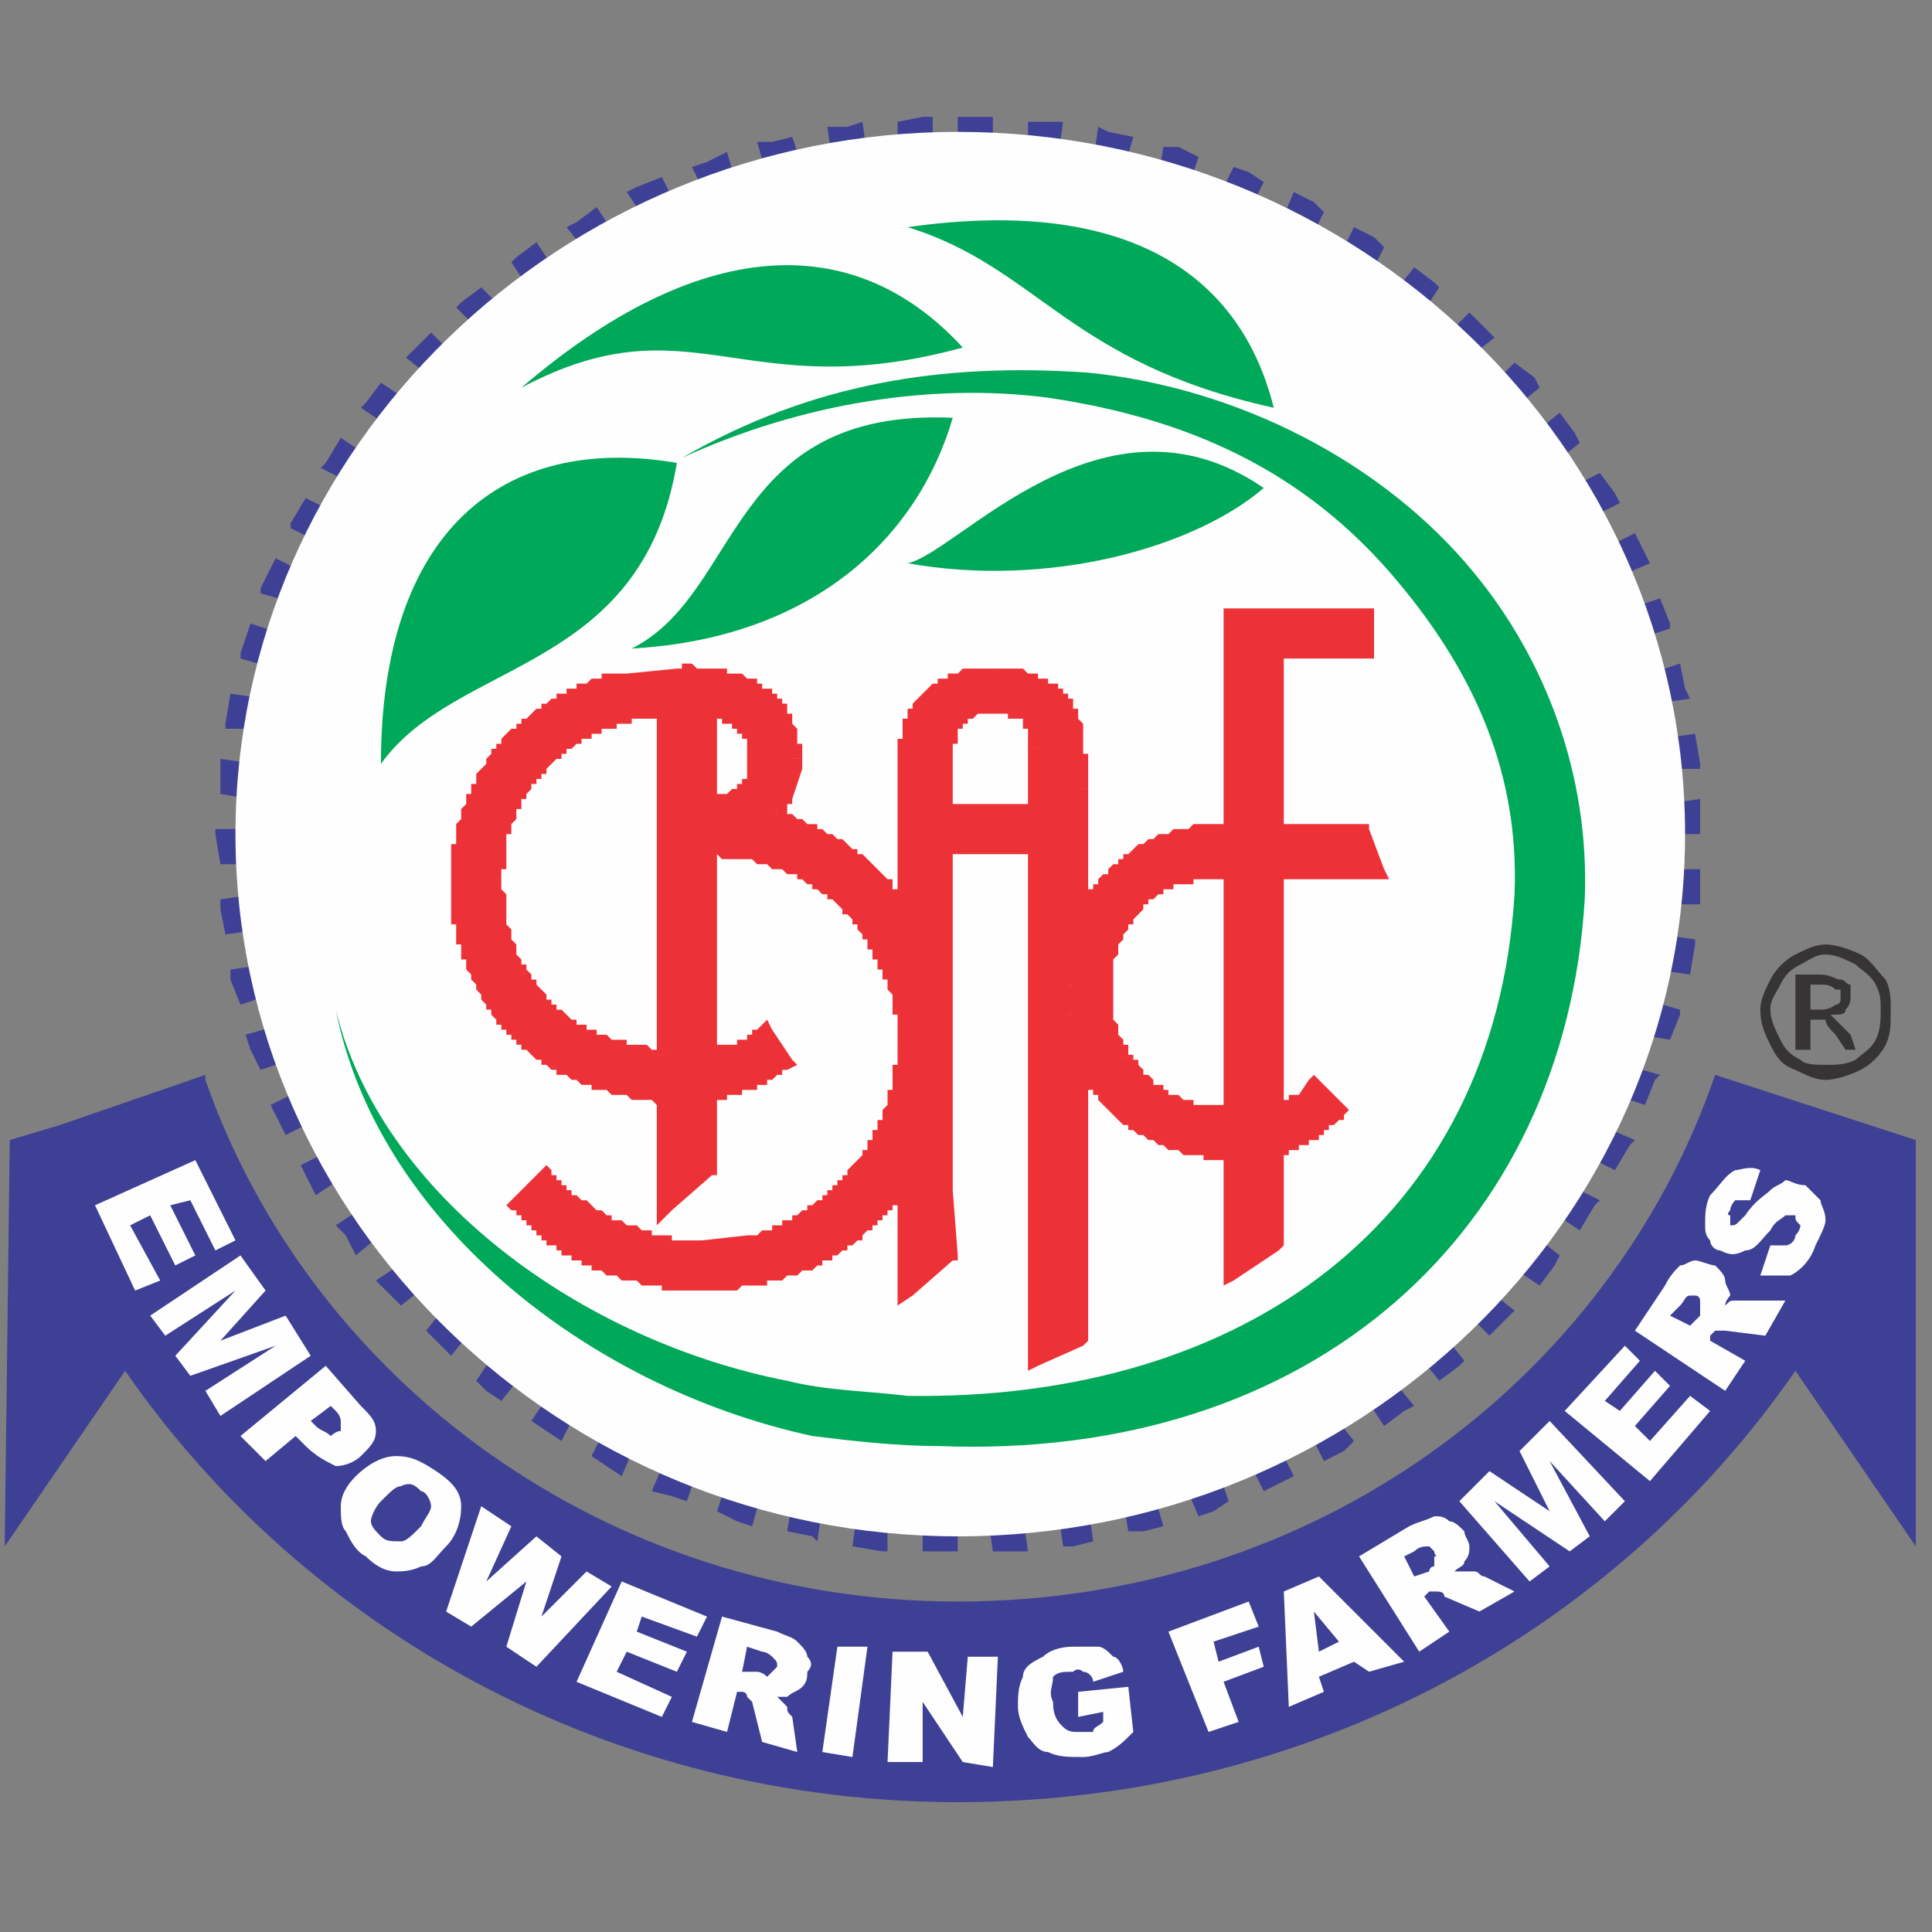 <?xml version="1.0" encoding="UTF-8"?>
<!DOCTYPE svg PUBLIC "-//W3C//DTD SVG 1.1//EN" "http://www.w3.org/Graphics/SVG/1.1/DTD/svg11.dtd">
<!-- Creator: CorelDRAW (Evaluation Version) -->
<svg xmlns="http://www.w3.org/2000/svg" xml:space="preserve" width="960px" height="960px" version="1.1" style="shape-rendering:geometricPrecision; text-rendering:geometricPrecision; image-rendering:optimizeQuality; fill-rule:evenodd; clip-rule:evenodd"
viewBox="0 0 960 960"
 xmlns:xlink="http://www.w3.org/1999/xlink"
 xmlns:xodm="http://www.corel.com/coreldraw/odm/2003">
 <rect x="0" y="0" width="960" height="960" fill="#808080" stroke="none"/>
 <defs>
  <style type="text/css">
   <![CDATA[
    .fil2 {fill:#00A859}
    .fil5 {fill:#3E4095}
    .fil3 {fill:#ED3237}
    .fil1 {fill:#FEFEFE}
    .fil7 {fill:#373435;fill-rule:nonzero}
    .fil0 {fill:#3E4095;fill-rule:nonzero}
    .fil4 {fill:#ED3237;fill-rule:nonzero}
    .fil6 {fill:#FEFEFE;fill-rule:nonzero}
   ]]>
  </style>
 </defs>
 <g id="Layer_x0020_1">
  <g id="_105553171873056">
   <g id="_709259128528">
    <g>
     <path class="fil0" d="M493.352 58.052l0 17.446 -17.447 0 0 -17.446 17.447 0zm34.894 2.491l-2.492 17.447 -12.463 -2.492 -2.492 0 0 -14.955 4.984 0 12.463 0zm34.893 7.476l-4.984 17.447 -9.971 -2.492 -4.983 -2.492 2.491 -17.447 4.984 2.492 12.463 2.492zm32.402 9.971l-4.984 14.955 -9.971 -2.492 -4.984 -2.492 2.492 -14.955 7.475 0 9.972 4.984zm32.398 12.459l-7.476 14.955 -7.475 -2.492 -7.476 -4.983 7.476 -14.955 7.475 2.492 7.476 4.983zm29.909 14.955l-7.475 14.955 -4.984 -4.984 -9.971 -2.491 7.475 -17.447 9.972 4.984 4.983 4.983zm29.91 17.447l-7.476 14.955 -7.475 -4.984 -7.476 -4.984 7.476 -14.954 9.971 4.983 4.984 4.984 -0.004 0zm27.414 19.938l-9.971 14.956 -4.984 -4.984 -7.475 -7.476 9.971 -12.463 9.971 7.476 2.492 2.491 -0.004 0zm27.418 24.927l-12.463 9.971 -4.983 -2.492 -7.476 -7.475 12.463 -12.463 7.476 7.475 4.983 4.984zm22.431 24.922l-12.463 9.971 -4.984 -4.984 -4.984 -7.475 9.971 -9.971 9.972 7.475 2.491 4.984 -0.003 0zm19.938 27.418l-12.463 9.971 -2.492 -4.984 -7.475 -9.971 12.463 -9.971 7.475 9.971 2.492 4.984zm19.939 29.906l-14.955 7.476 -2.492 -4.984 -7.476 -9.972 14.955 -7.475 7.476 9.971 2.492 4.984zm14.955 29.91l-17.447 7.475 0 -4.983 -4.984 -9.972 14.955 -7.475 4.984 9.971 2.492 4.984zm9.971 32.401l-14.955 4.984 -2.492 -2.492 -2.492 -12.463 14.955 -4.984 4.984 12.463 0 2.492zm9.967 34.894l-17.446 2.492 0 -2.492 -2.492 -12.463 14.955 -4.984 2.492 12.463 2.491 4.984zm4.988 34.893l-17.447 0 0 -2.491 -2.492 -12.463 17.447 -2.492 2.492 14.955 0 2.491zm0 32.402l-14.955 0 0 0 -2.492 -14.955 17.447 -2.492 0 17.447 0 0zm0 0l-14.955 0 0 0 14.955 0 0 0zm0 34.89l-17.447 0 0 -17.447 0 0 17.447 0 0 2.492 0 14.955zm-4.988 34.893l-17.446 -2.492 2.492 -14.955 0 -2.491 17.446 2.491 0 2.492 -2.492 14.955zm-9.967 32.402l-14.955 -2.492 2.492 -14.955 0 -2.492 17.447 4.984 0 2.492 -4.984 12.463zm-12.463 32.402l-14.955 -4.984 4.983 -12.463 0 -2.492 17.448 4.983 -2.492 2.492 -4.984 12.464zm-14.955 32.401l-14.955 -7.475 7.475 -12.463 0 -2.492 17.447 7.475 -2.492 2.492 -7.475 12.463zm-17.447 29.91l-14.955 -9.971 7.476 -9.972 2.492 -2.491 14.954 7.475 -2.491 2.492 -7.476 12.463 0 0.004zm-19.938 27.414l-14.955 -9.971 9.971 -9.972 2.492 -4.983 12.463 9.971 -2.492 4.984 -7.476 9.971 -0.003 0zm-24.923 24.922l-12.463 -12.463 9.972 -7.476 2.491 -2.491 12.463 9.971 -2.491 2.492 -9.972 9.971 0 -0.004zm-24.926 22.435l-9.971 -12.463 7.475 -7.476 4.984 -2.492 9.972 12.463 -2.492 2.492 -9.972 7.476 0.004 0zm-27.414 22.43l-9.971 -14.955 9.971 -7.475 2.492 -2.492 12.463 14.955 -4.984 2.491 -9.971 7.476zm-29.91 17.447l-7.475 -14.955 9.971 -4.984 2.492 -2.492 9.971 12.463 -4.984 4.984 -9.971 4.984 -0.004 0zm-29.909 14.955l-7.476 -14.955 9.971 -4.984 4.984 -2.492 7.475 14.955 -4.983 2.492 -9.971 4.984zm-32.398 12.459l-7.476 -17.447 9.972 -2.492 7.475 -2.492 4.984 14.955 -7.476 4.984 -7.475 2.492 -0.004 0zm-34.894 7.479l-2.492 -14.955 7.476 -2.491 7.475 -2.492 4.984 17.446 -9.971 2.492 -7.476 0 0.004 0zm-32.401 7.476l-2.492 -17.447 4.984 0 9.971 -2.492 2.492 17.447 -9.972 2.492 -4.983 0zm-34.894 2.492l-2.492 -17.447 4.984 0 12.463 0 2.492 17.447 -14.955 0 -2.492 0zm-34.893 0l0 -17.447 17.446 0 0 17.447 -17.446 0zm-34.894 -2.492l2.492 -17.447 14.955 2.492 0 0 0 17.447 -2.492 0 -14.955 -2.492zm-32.402 -7.476l2.492 -14.955 12.463 2.492 2.492 0 -2.492 17.447 -2.492 -2.492 -12.463 -2.492zm-34.893 -9.971l4.984 -14.955 9.971 2.492 7.475 2.492 -4.983 17.447 -7.476 -2.492 -9.971 -4.984zm-32.402 -9.967l7.476 -17.447 7.476 4.983 7.475 2.492 -4.984 14.955 -7.475 -2.491 -9.972 -2.492 0.004 0zm-29.906 -17.447l7.476 -14.955 7.475 4.984 7.476 2.491 -7.476 17.447 -7.475 -4.984 -7.476 -4.983zm-29.909 -17.447l9.971 -14.955 4.983 4.984 7.476 4.984 -7.476 14.954 -7.475 -4.983 -7.476 -4.984 -0.003 0zm-27.415 -19.938l9.972 -14.955 7.475 4.983 4.984 7.476 -9.971 12.463 -7.476 -4.984 -4.984 -4.983zm-24.925 -24.926l9.971 -12.463 7.475 7.475 4.984 4.984 -9.971 12.463 -7.476 -7.476 -4.983 -4.983zm-24.923 -24.923l14.955 -9.971 2.492 4.983 7.476 7.476 -12.464 9.972 -7.475 -7.476 -4.984 -4.984zm-19.939 -27.418l14.955 -9.971 2.492 4.984 7.476 7.475 -14.955 12.463 -4.984 -9.971 -4.984 -4.984 0 0.004zm-17.446 -29.906l14.955 -7.475 2.491 4.983 4.984 7.476 -14.955 9.971 -4.983 -9.971 -2.492 -4.984zm-14.955 -29.909l14.955 -7.476 2.492 4.984 4.983 9.971 -14.955 7.475 -4.983 -9.971 -2.492 -4.983zm-12.463 -34.894l17.447 -4.984 2.491 7.476 2.492 9.971 -14.955 4.984 -4.983 -9.972 -2.492 -7.475zm-7.476 -32.402l17.447 -2.492 0 4.984 2.492 9.971 -14.955 4.984 -4.984 -12.463 0 -4.984zm-4.987 -34.893l17.447 -2.492 0 4.984 2.491 12.463 -17.447 2.492 -2.491 -12.463 0 -4.984zm-2.492 -32.398l17.447 0 0 0 0 14.955 -14.955 0 -2.492 -14.955 0 0zm0 -2.496l17.447 0 0 2.492 -17.447 0 0 -2.492zm2.492 -34.893l17.447 2.492 0 0 -2.492 17.446 -14.955 -2.491 0 -14.955 0 -2.492zm4.987 -32.398l17.447 2.492 -2.492 14.955 0 0 -17.446 0 0 -2.492 2.491 -14.955zm9.968 -34.894l14.955 4.984 -2.492 14.955 0 2.492 -17.447 -4.984 0 -2.492 4.984 -14.955zm12.463 -32.401l14.955 7.475 -4.984 12.463 0 2.492 -17.447 -4.983 0 -2.492 7.476 -14.955zm14.955 -29.91l14.954 7.476 -7.475 12.463 0 2.492 -14.955 -7.476 0 -2.492 7.476 -12.463zm17.446 -29.906l14.955 9.971 -7.475 9.972 -2.492 2.491 -14.955 -7.475 2.492 -2.492 7.475 -12.463 0 -0.004zm19.939 -27.418l14.955 9.971 -9.972 12.463 0 0 -14.954 -9.971 2.491 -2.492 7.476 -9.971 0.004 0zm24.922 -24.922l12.463 12.463 -9.971 9.971 -2.492 0 -12.463 -9.971 2.492 -2.492 9.971 -9.971zm24.926 -22.435l12.463 12.464 -12.463 7.475 0 2.492 -12.463 -12.463 2.492 -2.492 9.971 -7.476zm27.414 -22.43l9.972 14.955 -9.972 7.475 -2.491 2.492 -9.972 -14.955 2.492 -2.491 9.971 -7.476zm29.91 -17.447l9.972 14.955 -12.464 7.476 -2.492 0 -9.971 -12.463 4.984 -2.492 9.971 -7.476zm32.402 -14.954l7.475 14.954 -12.463 4.984 -2.491 2.492 -9.972 -14.955 4.984 -2.492 12.463 -4.983 0.004 0zm32.401 -12.46l4.984 17.447 -9.971 2.492 -4.984 2.492 -7.475 -14.955 7.475 -2.492 9.971 -4.984zm32.398 -7.479l4.984 14.955 -9.971 2.492 -7.476 2.492 -4.983 -17.447 7.475 0 9.971 -2.492zm34.894 -7.476l2.492 17.447 -7.476 0 -9.971 2.492 -2.492 -17.447 9.971 0 7.476 -2.492zm34.893 -2.491l0 17.446 -4.983 0 -12.463 0 0 -14.955 12.463 -2.491 4.983 0z"/>
     <path id="_1" class="fil1" d="M475.905 65.527c199.39,0 361.395,157.021 361.395,348.935 0,191.914 -162.005,348.935 -361.395,348.935 -196.898,0 -358.902,-157.021 -358.902,-348.935 0,-191.914 162.004,-348.935 358.902,-348.935z"/>
    </g>
    <path class="fil2" d="M478.397 172.699c-54.832,-59.815 -132.094,-54.832 -219.328,19.939 84.742,-44.865 109.664,9.971 219.328,-19.939z"/>
    <path class="fil2" d="M632.926 202.609c-17.447,-69.787 -77.263,-104.68 -181.943,-89.725 64.803,19.938 79.755,67.295 181.943,89.725z"/>
    <path class="fil2" d="M336.331 230.023c-87.233,-14.955 -147.049,34.894 -147.049,149.542 37.385,-52.341 129.603,-44.865 147.049,-149.542z"/>
    <path class="fil2" d="M473.413 207.593c-17.446,59.816 -69.787,109.664 -159.512,114.648 54.832,-27.418 47.356,-119.636 159.512,-114.648z"/>
    <path class="fil2" d="M627.939 242.487c-34.894,29.909 -107.173,49.848 -176.96,37.385 24.922,-4.984 97.201,-92.218 176.96,-37.385z"/>
    <path class="fil2" d="M732.619 284.855c34.893,42.369 57.324,99.697 54.832,162.005 -9.971,164.496 -134.59,279.148 -321.517,271.668 -19.938,0 -42.369,-2.492 -62.308,-4.983 -114.647,-24.923 -216.836,-109.665 -236.775,-211.853 22.431,92.217 122.128,164.496 224.316,184.435 19.939,4.983 39.878,4.983 59.816,7.475 166.988,2.492 291.607,-87.233 301.578,-249.238 2.492,-59.816 -19.938,-109.664 -57.324,-154.529 -47.356,-57.324 -107.172,-82.25 -174.467,-92.217 -57.324,-7.476 -122.127,2.492 -181.943,29.91 64.803,-37.386 129.603,-47.357 201.882,-42.369 74.77,7.475 147.049,44.864 191.914,99.696l-0.004 0z"/>
    <g>
     <path class="fil3" d="M383.688 404.491c24.922,9.971 42.369,19.938 54.832,34.893 4.984,4.984 7.476,7.476 9.971,9.972l0 0 0 -12.464 2.492 0 0 -14.955c0,0 0,0 0,0l0 -19.938 0 0 0 -27.418c0,-9.971 2.492,-17.447 7.476,-24.922 4.983,-4.984 9.971,-9.972 14.954,-12.464 7.476,-2.491 12.463,-2.491 19.939,-2.491 7.475,0 17.447,2.491 24.923,4.983 7.475,4.984 12.463,9.972 14.954,17.447 2.492,9.972 2.492,19.939 2.492,34.894l0 274.16 -19.938 9.971 0 -254.222 -44.865 0 0 169.48 0 0 0 32.402 -19.939 17.447 0 -49.849 -2.492 0 0 -7.475c-4.983,9.971 -9.971,17.447 -17.446,24.922 -12.463,9.971 -24.923,17.447 -39.878,22.43 -14.954,4.984 -29.909,7.476 -42.369,7.476 -12.463,0 -22.43,-2.492 -34.893,-4.984 -12.463,-4.983 -24.922,-9.971 -32.402,-14.955 -9.971,-4.983 -17.446,-12.462 -24.922,-19.938l14.955 -14.955c9.971,12.463 22.43,19.939 37.385,27.418 14.955,4.984 27.418,9.971 42.369,7.475l19.939 -2.491c9.971,0 19.938,-4.984 34.893,-14.955 12.464,-9.971 22.431,-19.939 29.91,-37.385 9.971,-14.956 12.463,-29.91 12.463,-44.865 0,-4.984 0,-9.971 0,-12.463 0,-2.492 0,-7.476 -2.492,-12.463 0,-4.984 -4.983,-14.955 -12.463,-27.418 -7.475,-12.463 -17.446,-22.431 -32.402,-32.402 -14.954,-7.475 -32.401,-12.463 -49.848,-12.463l0 102.189c7.476,0 12.463,-2.492 17.447,-4.984 4.984,0 7.476,-2.492 9.971,-4.984l12.463 14.955c-7.475,4.984 -14.955,7.476 -22.43,9.971 -4.984,2.492 -9.971,4.984 -17.447,4.984l0 37.386 -19.938 17.446 0 -54.832c-22.431,-2.492 -39.878,-7.476 -54.833,-14.955 -14.955,-9.971 -27.418,-22.43 -37.385,-37.385 -7.475,-17.447 -12.463,-34.894 -12.463,-52.34 0,-19.939 4.984,-37.386 12.463,-52.341 9.971,-14.954 19.939,-27.418 34.893,-34.893 14.955,-7.476 27.419,-14.955 37.386,-14.955l24.922 -2.492c9.971,0 19.939,0 27.418,2.492 7.476,2.492 14.955,4.984 19.939,12.463 2.491,2.492 4.983,7.475 7.475,12.463 0,2.492 2.492,4.984 2.492,7.476 0,2.492 0,4.983 0,7.475l0 4.984 -2.492 7.476 0 7.475c-2.492,2.492 -4.984,4.984 -7.475,7.476l-0.004 0.015zm-79.758 -47.357c-12.463,4.984 -22.431,9.972 -32.402,19.939 -9.971,9.971 -17.447,19.938 -19.938,32.401 -4.984,7.476 -4.984,17.447 -4.984,27.418 0,19.939 4.984,34.894 12.463,47.357 7.475,12.463 19.938,22.43 32.401,29.91 12.464,4.983 24.923,9.971 39.878,9.971l0 -169.48c-7.476,0 -12.463,0 -14.955,0 0,0 -2.492,0 -4.984,0 0,2.492 -4.983,2.492 -7.475,2.492l-0.004 -0.008zm47.356 -2.491l0 44.864c4.984,0 12.463,-2.492 17.447,-4.984 4.984,-4.983 7.476,-9.971 7.476,-17.446 0,-2.492 0,-4.984 0,-4.984 -2.492,-2.492 -2.492,-4.984 -4.984,-9.971 -4.984,-4.984 -9.971,-7.476 -19.939,-7.476l0 -0.003zm164.497 17.446c0,-9.971 -2.492,-14.955 -7.476,-17.446 -7.476,-2.492 -9.971,-2.492 -14.955,-2.492 -7.476,0 -12.463,0 -17.447,4.983 -2.492,2.492 -4.983,7.476 -4.983,14.955l0 29.91 44.864 0 0 -29.91 -0.003 0zm117.143 246.746l-22.43 12.463 2.492 -57.323c-12.464,0 -24.923,-2.492 -37.386,-9.972 -12.463,-4.983 -22.43,-12.463 -27.418,-19.938 -7.475,-9.972 -12.463,-19.939 -14.955,-27.418 0,-4.984 0,-7.476 -2.491,-12.463 0,-4.984 0,-9.971 0,-14.955 0,-9.971 2.491,-19.939 4.983,-29.91 4.984,-9.971 12.463,-19.939 24.922,-32.402 12.463,-9.971 29.91,-14.955 52.34,-14.955l0 -107.172 67.296 0 0 19.939 -47.357 0 0 87.233 44.865 0 7.475 19.939 -52.34 0 0 119.635c7.476,-2.492 12.463,-2.492 14.955,-7.475l4.984 -4.984 12.463 12.463c-4.984,7.476 -12.463,9.972 -17.447,14.955 -2.492,0 -4.984,2.492 -7.475,2.492 -2.492,0 -4.984,2.492 -7.476,2.492l0 47.356zm-82.25 -147.049c0,7.475 -2.492,12.463 -2.492,19.938 0,12.463 4.984,24.923 9.971,34.894 7.476,9.971 14.955,17.447 24.923,19.939 9.971,4.983 17.446,7.475 29.91,7.475l0 -122.127c-19.939,0 -32.402,4.983 -42.37,12.463 -9.971,7.476 -14.955,17.447 -19.938,27.418l-0.004 0z"/>
     <path id="_1_0" class="fil4" d="M443.504 436.892l-7.476 4.984 0 0 0 0 -2.492 -2.492 0 0 -2.491 -2.492 0 0 -2.492 -2.492 0 0 -2.492 -2.491 0 0 -2.492 -2.492 -2.492 0 0 -2.492 -2.492 0 0 -2.492 -2.492 0 -2.491 0 0 -2.492 -2.492 0 -2.492 -2.492 -2.492 0 0 0 -2.492 -2.492 -2.492 0 -2.491 -2.491 0 0 -2.492 0 -2.492 -2.492 -2.492 0 -2.492 0 -2.492 -2.492 0 0 -2.491 0 2.491 -7.476 2.492 0 2.492 2.492 0 0 2.492 0 2.492 2.492 2.492 0 2.491 2.492 2.492 0 2.492 0 0 2.492 2.492 0 2.492 2.492 2.492 0 0 0 2.491 2.491 2.492 0 2.492 2.492 0 0 2.492 2.492 2.492 0 0 2.492 2.492 0 2.492 2.492 0 0 2.491 2.492 0 0 2.492 2.492 0 0 2.492 2.491 0 0 2.492 2.492 2.492 0 0 0zm4.983 9.968l0 7.475 -4.983 -2.491 0 0 0 0 0 0 0 0 0 0 0 -2.492 0 0 0 0 0 0 -2.492 0 0 0 0 0 0 0 0 -2.492 0 0 0 0 0 0 0 0 0 0 0 0 -2.492 0 0 -2.492 0 0 0 0 0 0 0 0 0 0 0 0 0 0 0 -2.492 -2.492 0 0 0 7.476 -4.984 0 2.492 0 0 0 0 0 0 0 0 0 0 0 0 0 0 0 2.492 2.492 0 0 0 0 0 0 0 0 0 0 0 0 2.492 0 0 0 0 0 0 2.491 0 0 0 0 0 0 0 0 2.492 0 0 0 0 0 0 0 0 0 0 2.492 0 0 0 0 2.492 -2.492 -2.492zm0 7.479l-2.491 0 -2.492 -2.492 4.983 2.492zm0 0l0 0 0 -7.475 0 0 4.984 2.492 -4.984 4.983zm4.988 -4.987l0 4.983 -4.984 0 4.984 -4.983zm0 -12.46l0 12.464 -7.476 0 0 -12.464 2.492 -2.492 4.984 2.492zm-7.479 0l0 -2.492 2.491 0 -2.491 2.492zm4.987 4.984l-2.492 0 0 -7.476 2.492 0 2.492 2.492 -2.492 4.984zm2.492 -4.984l0 4.984 -2.492 0 2.492 -4.984zm0 -14.955l0 14.955 -7.476 0 0 -14.955 4.984 -2.491 2.492 2.491zm-2.492 -2.491l2.492 0 0 2.491 -2.492 -2.491zm-4.987 2.491l7.475 0 -2.492 -2.491 0 0 0 0 0 0 0 0 0 0 0 0 0 0 0 0 0 0 0 0 0 0 0 0 0 0 0 0 0 0 0 0 0 0 0 0 0 0 0 0 0 0 0 0 0 0 0 0 0 0 0 0 0 0 0 0 0 0 0 0 0 0 0 0 0 4.983 0 0 0 0 0 0 0 0 0 0 0 0 0 0 0 0 0 0 0 0 0 0 0 0 0 0 0 0 0 0 0 0 0 0 0 0 0 0 0 0 0 0 0 0 0 0 0 0 0 0 0 0 0 0 0 0 0 0 0 0 0 0 0 0 -4.983 -2.492zm4.987 2.492l-4.984 0 0 -2.492 4.984 2.492zm2.492 -22.43l0 19.938 -7.476 0 0 -19.938 2.492 -2.492 4.984 2.492zm-7.479 0l0 -2.492 2.491 0 -2.491 2.492zm4.987 2.492l0 0 -2.492 -4.984 0 0 4.984 2.492 -2.492 2.492zm2.492 -2.492l0 2.492 -2.492 0 2.492 -2.492zm0 -27.418l0 27.418 -7.476 0 0 -27.418 0 0 7.476 0zm2.492 -27.414l4.983 4.984 0 0 0 0 0 2.492 -2.491 0 0 0 0 0 0 2.491 0 0 0 0 0 0 -2.492 2.492 0 0 0 0 0 0 0 2.492 0 0 0 0 0 0 0 2.492 0 0 -2.492 0 0 2.492 0 0 0 0 0 2.492 0 0 0 0 0 2.491 0 0 0 0 0 2.492 0 0 0 0 -7.476 0 0 0 0 0 0 -2.492 0 0 0 -2.491 0 0 0 0 0 -2.492 0 0 2.492 0 0 -2.492 0 0 0 -2.492 0 0 0 0 0 -2.492 0 0 0 0 0 -2.492 2.492 0 0 0 0 -2.491 0 0 0 0 0 -2.492 0 0 2.492 0 0 0 0 -2.492 0 0 0 0 2.492 -2.492 0 0zm17.446 -12.463l2.492 7.475 0 0 0 0 -2.492 0 0 0 0 0 0 0 0 0 0 0 -2.491 0 0 0 0 2.492 0 0 0 0 -2.492 0 0 0 0 0 0 0 0 0 0 2.492 -2.492 0 0 0 0 0 0 0 0 0 -2.492 2.492 0 0 0 0 0 0 0 0 -2.492 2.492 0 0 0 0 0 0 -4.983 -4.984 0 0 0 0 0 0 2.491 -2.492 0 0 0 0 0 0 0 0 2.492 -2.492 0 0 0 0 0 0 0 0 2.492 -2.492 0 0 0 0 0 0 2.492 0 0 0 0 -2.492 0 0 2.492 0 0 0 0 0 0 0 0 0 2.492 0 0 -2.491 0 0 0 0 2.491 0 0 0 0 0zm2.492 7.475l0 0 0 0 0 0zm17.447 -9.967l0 4.983 0 0 0 0 0 0 -2.492 0 0 0 0 0 0 0 -2.492 0 0 0 0 0 0 0 -2.492 0 0 2.492 0 0 0 0 0 0 -2.491 0 0 0 0 0 0 0 -2.492 0 0 0 0 0 0 0 0 0 -2.492 0 0 0 0 0 0 0 0 0 -2.492 2.492 0 0 0 0 -2.492 -7.475 0 0 0 0 0 0 2.492 0 0 0 0 0 0 0 2.492 -2.492 0 0 0 0 0 0 2.492 0 0 0 0 0 2.492 0 0 0 0 0 0 0 2.491 0 0 0 0 0 0 0 2.492 0 0 0 0 0 0 0 2.492 0 0 0 0 0 2.492 0 0 0 0 0 0 0zm27.414 4.983l-4.983 7.476 0 0 0 -2.492 0 0 -2.492 0 0 0 0 0 0 0 -2.492 0 0 0 0 -2.492 -2.492 0 0 0 0 0 0 0 -2.492 0 0 0 0 0 -2.492 0 0 0 0 0 0 0 -2.492 0 0 0 0 -2.492 -2.492 0 0 0 0 0 0 0 -2.491 0 0 0 0 0 -2.492 0 0 0 0 -4.983 2.492 0 0 0 0 0 2.491 0 0 0 0 0 0 0 2.492 0 0 0 0 0 2.492 0 0 0 0 0 2.492 0 0 0 0 0 2.492 0 0 0 0 0 2.492 2.492 0 0 0 0 2.492 0 0 0 0 0 2.492 0 0 0 0 2.491 2.492 0 0 0 0 0 2.491 0 0 0zm14.955 19.939l-4.983 2.492 0 0 0 0 -2.492 -2.492 0 0 0 0 0 0 0 -2.491 0 0 0 0 0 0 0 -2.492 -2.492 0 0 0 0 0 0 0 0 -2.492 0 0 0 0 -2.492 0 0 0 0 -2.492 0 0 0 0 -2.492 0 0 0 0 0 0 -2.492 -2.492 0 0 0 0 0 0 0 -2.492 0 0 0 4.984 -7.475 0 0 0 0 0 2.491 2.492 0 0 0 0 0 2.492 0 0 2.492 0 0 0 0 2.492 0 0 0 0 2.492 0 0 2.492 0 0 0 0 2.492 0 0 2.491 0 0 0 0 2.492 0 0 0 0 0 2.492 2.492 0 0 0 0 0 0 2.492 0 0 0 0 0 2.491 0 0 0 0zm4.988 34.894l-7.476 0 0 0 0 -2.492 0 0 0 -2.492 0 0 0 -2.492 0 0 0 -2.492 0 0 0 -2.491 0 0 0 -2.492 0 0 0 0 0 -2.492 0 0 0 -2.492 0 0 -2.492 0 0 -2.492 0 0 0 -2.492 0 0 0 0 0 -2.492 0 0 0 0 0 -2.491 0 0 0 0 0 -2.492 0 0 0 0 4.984 -2.492 0 0 2.492 2.492 0 0 0 0 0 2.492 0 0 0 0 0 2.491 0 0 0 2.492 0 0 0 0 0 2.492 0 0 0 2.492 0 0 0 2.492 0 0 2.492 0 0 2.492 0 0 0 2.492 0 0 0 2.491 0 0 0 2.492 0 0 0 2.492 0 0 0 2.492 0 0 0 2.492 0 0zm-7.48 274.164l0 -274.161 7.476 0 0 274.161 -2.492 2.492 -4.984 -2.492zm7.48 0l0 0 -2.492 2.492 2.492 -2.492zm-27.418 4.984l22.43 -9.971 2.492 7.475 -22.43 9.971 -4.984 -2.492 2.492 -4.983zm2.492 7.475l-4.984 2.492 0 -4.984 4.984 2.492zm2.492 -256.714l0 254.222 -7.476 0 0 -254.222 4.984 -2.491 2.492 2.491zm-2.492 -2.491l2.492 0 0 2.491 -2.492 -2.491zm-44.861 0l44.864 0 0 4.983 -44.864 0 -2.492 -2.492 2.492 -2.491zm-2.492 2.491l0 -2.491 2.492 0 -2.492 2.491zm0 169.48l0 -169.48 4.983 0 0 169.48 -2.491 2.492 -2.492 -2.492zm4.983 0l0 2.492 -2.491 0 2.491 -2.492zm-2.491 -4.983l0 0 0 7.475 0 0 -2.492 -2.492 2.492 -4.983zm-2.492 4.983l-2.492 -4.983 4.984 0 -2.492 4.983zm0 32.402l0 -32.402 4.983 0 2.492 32.402 -2.492 2.492 -4.983 -2.492zm7.475 0l0 2.492 -2.492 0 2.492 -2.492zm-27.418 14.955l19.939 -17.447 4.984 4.984 -19.939 17.446 -7.475 -2.491 2.491 -2.492zm4.988 4.983l-7.476 4.985 0 -7.476 7.476 2.491zm0 -52.34l0 49.849 -7.476 0 0 -49.849 4.984 -4.983 2.492 4.983zm-2.492 -4.983l2.492 0 0 4.983 -2.492 -4.983zm-2.496 0l2.492 0 0 7.475 -2.492 0 -2.491 -2.492 2.491 -4.983zm0 7.479l-2.491 0 0 -2.492 2.491 2.492zm4.988 -9.971l0 7.475 -7.476 0 0 -7.475 0 0 7.476 0zm-7.479 0l7.475 -12.463 0 12.463 -7.475 0zm-12.46 27.418l-4.983 -4.984 0 0 0 -2.492 0 0 2.492 0 0 0 0 -2.492 0 0 2.491 0 0 0 0 -2.491 0 0 2.492 0 0 0 0 -2.492 0 0 2.492 0 0 -2.492 0 0 0 0 2.492 0 0 -2.492 0 0 0 0 0 -2.492 2.492 0 0 0 0 0 0 -2.492 0 0 2.492 0 0 -2.492 0 0 0 0 7.475 2.492 0 0 -2.492 2.492 0 0 0 0 0 2.492 -2.492 0 0 0 0 2.492 0 0 0 0 -2.491 2.492 0 0 0 0 0 2.492 -2.492 0 0 0 0 0 0 2.491 -2.492 0 0 0 0 2.492 0 0 -2.492 0 0 2.492 0 0 0 0 -2.492 0 0 2.492 0 0 -2.492 0 0 0 0 2.492 0 0zm-39.881 22.43l-2.492 -4.984 0 0 0 -2.491 2.492 0 0 0 2.492 0 0 0 2.492 -2.492 0 0 2.492 0 0 0 2.492 0 0 -2.492 2.491 0 0 0 2.492 0 0 -2.492 2.492 0 0 0 2.492 -2.492 0 0 2.492 0 0 0 0 -2.492 2.492 0 0 0 2.491 -2.491 0 0 2.492 0 0 -2.492 2.492 0 0 -2.492 0 0 2.492 0 4.984 4.984 -2.492 0 0 0 -2.492 2.491 0 0 0 2.492 -2.492 0 0 0 -2.492 2.492 0 0 -2.492 0 0 2.492 -2.491 0 0 0 -2.492 2.492 0 0 -2.492 0 0 2.492 -2.492 0 0 0 -2.492 0 0 2.491 -2.492 0 0 0 -2.491 2.492 -2.492 0 0 0 -2.492 0 0 0 -2.492 2.492 0 0 -2.492 0 0 0 0 0zm-44.861 7.476l0 -7.476 0 0 0 0 2.492 0 0 0 2.492 0 0 0 2.492 0 0 0 2.492 0 0 0 2.492 0 0 0 2.492 0 2.491 0 0 0 2.492 0 0 0 2.492 0 0 -2.492 2.492 0 0 0 2.492 0 0 0 2.492 0 0 0 2.491 0 0 0 2.492 -2.492 2.492 0 0 0 2.492 0 0 0 2.492 0 2.492 4.984 -2.492 0 -2.492 2.492 0 0 -2.492 0 0 0 -2.492 0 0 0 -2.492 0 0 2.492 -2.491 0 -2.492 0 0 0 -2.492 0 0 0 -2.492 0 0 0 -2.492 0 -2.492 2.492 0 0 -2.491 0 0 0 -2.492 0 0 0 -2.492 0 0 0 -2.492 0 -2.492 0 0 0 -2.492 0 0 0 -2.492 0 0 0 0 0zm-37.385 -4.984l2.492 -7.476 0 0 0 0 2.492 2.492 0 0 2.492 0 0 0 2.492 0 0 0 2.491 0 0 0 2.492 0 0 0 0 2.492 2.492 0 0 0 2.492 0 0 0 2.492 0 0 0 0 0 2.492 0 0 0 2.492 0 0 0 0 0 2.491 0 0 0 2.492 0 0 0 0 0 2.492 0 0 0 2.492 0 0 7.476 -2.492 0 0 0 -2.492 0 0 0 0 0 -2.492 0 0 0 -2.491 0 0 0 -2.492 0 0 0 -2.492 0 0 0 0 0 -2.492 0 0 0 -2.492 0 0 -2.492 -2.492 0 0 0 -2.492 0 0 0 0 0 -2.491 0 0 0 -2.492 0 0 0 -2.492 -2.492 0 0 -2.492 0 0 0 -2.492 0 0 0zm-32.402 -14.955l4.984 -4.984 0 0 0 0 0 0 2.492 2.492 0 0 0 0 2.492 0 0 0 0 2.492 2.492 0 0 0 0 0 2.491 0 0 0 0 2.492 2.492 0 0 0 2.492 0 0 0 0 0 2.492 2.492 0 0 2.492 0 0 0 0 0 2.492 0 0 2.492 2.491 0 0 0 2.492 0 0 0 2.492 0 0 0 -2.492 7.475 0 0 -2.492 0 0 0 -2.491 -2.492 0 0 -2.492 0 0 0 0 0 -2.492 0 0 0 -2.492 -2.492 0 0 -2.492 0 0 0 0 0 -2.492 0 0 -2.491 -2.491 0 0 0 -2.492 0 0 0 0 -2.492 -2.492 0 0 0 0 0 -2.492 0 0 -2.492 -2.492 0 0 0 0 0 -2.492 0 0 -2.492 0 0zm-24.922 -24.922l4.984 4.984 0 -4.984 2.492 0 0 0 0 2.492 0 0 2.492 0 0 2.492 0 0 2.491 0 0 2.491 0 0 0 0 2.492 0 0 2.492 0 0 2.492 0 0 0 0 2.492 0 0 2.492 0 0 0 0 2.492 2.492 0 0 0 0 0 2.492 2.492 0 0 0 0 0 0 2.491 0 0 2.492 0 0 2.492 0 -4.983 4.983 0 0 -2.492 0 0 0 0 -2.492 -2.492 0 0 0 0 0 -2.492 0 0 -2.491 0 0 0 0 -2.492 0 0 -2.492 0 0 -2.492 0 0 -2.492 0 0 -2.491 0 0 0 0 -2.492 -2.492 0 0 0 0 -2.492 -2.492 0 0 0 0 0 0 -2.492 -2.492 0 0 0 0 -2.491 -2.492 0 0 0 0 -4.984zm0 4.984l-2.492 -2.492 2.492 -2.492 0 4.984zm19.939 -14.955l-14.955 14.955 -4.984 -4.984 14.955 -14.955 4.984 0 0 4.984zm-4.988 -4.984l2.492 -2.492 2.492 2.492 -4.984 0zm39.881 24.922l-2.491 7.476 0 0 0 0 -2.492 -2.492 0 0 -2.492 0 0 0 -2.492 -2.492 0 0 -2.492 0 0 0 -2.492 -2.492 -2.492 0 0 0 -2.492 -2.492 0 0 -2.492 0 0 -2.491 -2.491 0 0 0 0 -2.492 -2.492 0 0 0 -2.492 -2.492 0 0 -2.492 0 0 -2.492 -2.492 0 0 -2.492 -2.492 0 0 0 0 -2.492 -2.491 0 0 -2.491 4.983 -4.984 0 2.492 2.492 0 0 2.492 0 0 2.492 0 0 2.491 2.492 0 0 0 0 2.492 2.492 0 0 2.492 2.491 0 0 0 2.492 2.492 0 0 2.492 0 0 0 2.492 2.492 0 0 0 0 2.492 2.492 0 0 2.492 0 0 0 2.492 2.491 0 0 2.492 0 0 2.492 2.492 0 0 0 2.491 0 0 0 0 0zm39.877 9.971l2.492 7.476 0 0 -2.492 0 0 0 -2.491 0 0 0 -2.492 0 -2.492 0 0 0 -2.492 0 0 0 -2.492 0 0 -2.492 -2.492 0 0 0 -2.491 0 0 0 -2.492 0 0 0 -2.492 0 -2.492 0 0 -2.492 -2.492 0 0 0 -2.492 0 0 0 -2.491 -2.492 0 0 -2.492 0 0 0 -2.492 0 -2.492 -2.491 0 0 -2.492 0 2.492 -7.476 2.492 2.492 2.492 0 0 0 2.492 0 0 0 2.491 2.492 0 0 2.492 0 0 0 2.492 0 0 2.492 2.492 0 0 0 2.492 0 0 0 2.492 0 0 0 2.491 0 0 2.491 2.492 0 0 0 2.492 0 0 0 2.492 0 0 0 2.492 0 0 0 2.492 0 0 0 0 0 2.491 0 0 0 0 0zm22.431 4.984l-19.939 2.492 -2.492 -7.476 22.431 -2.491 0 0 0 7.475zm32.401 -22.43l2.492 4.983 0 0 0 2.492 -2.492 0 0 0 -2.492 2.492 0 0 -2.491 0 0 0 -2.492 2.492 0 0 0 0 -2.492 2.492 0 0 -2.492 0 0 0 -2.492 2.492 0 0 -2.492 0 0 0 -2.491 0 0 2.491 0 0 -2.492 0 0 0 -2.492 0 0 0 -2.492 0 0 2.492 0 0 -2.492 0 0 0 -2.492 0 0 0 0 -7.475 0 0 0 0 2.492 0 0 0 0 0 2.492 0 0 0 0 0 2.492 -2.492 0 0 2.492 0 0 0 0 0 2.492 0 0 -2.492 2.491 0 0 0 0 0 2.492 0 0 -2.492 2.492 0 0 0 2.492 0 0 -2.492 0 0 2.492 0 0 0 2.492 -2.491 0 0 2.491 0 0 -2.492 2.492 0 0 0zm29.91 -34.894l7.476 2.492 0 0 -2.492 2.492 0 0 0 2.492 -2.492 0 0 2.492 0 0 -2.492 2.492 0 2.491 0 0 -2.491 2.492 0 0 -2.492 2.492 0 0 0 2.492 -2.492 0 0 2.492 -2.492 0 0 0 0 2.492 -2.492 0 0 2.492 -2.492 0 0 2.491 -2.492 0 0 2.492 -2.491 0 0 0 -2.492 2.492 0 0 -2.492 0 0 2.492 -2.492 0 -2.492 -4.984 0 0 2.492 -2.492 0 0 2.492 0 0 -2.491 2.492 0 0 -2.492 0 0 2.492 0 0 -2.492 2.491 0 0 -2.492 2.492 0 0 0 0 -2.492 2.492 0 0 -2.492 0 0 2.492 -2.492 0 0 2.492 -2.491 0 0 0 0 2.492 -2.492 0 0 0 -2.492 2.492 0 0 -2.492 0 -2.492 2.491 0 0 -2.492 0 0 0 0zm12.46 -44.864l7.475 0 0 0 0 0 0 2.491 0 0 -2.492 2.492 0 2.492 0 0 0 2.492 0 2.492 0 0 0 2.492 0 0 0 2.491 0 2.492 0 0 -2.492 2.492 0 2.492 0 0 0 2.492 0 0 0 2.492 -2.491 2.491 0 0 0 2.492 0 0 0 2.492 -2.492 2.492 0 0 0 2.492 0 0 -2.492 2.492 0 0 0 2.492 -7.476 -2.492 0 -2.492 2.492 0 0 -2.492 0 0 0 -2.492 2.492 0 0 -2.492 0 -2.492 0 0 2.492 -2.491 0 0 0 -2.492 0 0 0 -2.492 0 -2.492 2.492 0 0 -2.492 0 0 0 -2.492 0 0 0 -2.491 0 -2.492 0 0 0 -2.492 2.492 0 0 -2.492 0 0 0 -2.492 0 -2.492 0 0 0 -2.491 0 0 0 0zm0 -12.46l4.983 0 0 0 0 0 0 0 0 0 0 0 0 0 0 0 0 2.492 0 0 2.492 0 0 0 0 0 0 0 0 0 0 2.492 0 0 0 0 0 0 0 0 0 0 0 0 0 2.492 0 0 0 0 0 0 0 0 0 0 0 2.492 0 0 0 0 0 0 0 0 0 2.492 -7.475 0 0 -2.492 0 0 0 0 0 0 0 0 0 -2.492 0 0 0 0 0 0 0 0 0 0 0 -2.492 0 0 0 0 0 0 0 0 0 0 0 0 0 -2.492 0 0 0 0 0 0 0 0 0 0 0 0 0 0 0 -2.492 0 0 0 0 0 0 0 0 0 0 0 0zm-2.492 -12.463l4.983 0 0 0 2.492 0 0 0 0 0 0 0 0 2.492 0 0 0 0 0 0 0 0 0 2.492 0 0 0 0 0 0 0 0 0 0 0 2.492 0 0 0 0 0 0 0 0 0 0 0 0 0 2.492 0 0 0 0 0 0 0 0 0 0 0 0 0 0 0 2.492 0 0 -4.983 0 0 0 0 0 0 0 0 0 0 -2.492 0 0 0 0 -2.492 0 0 0 0 0 0 0 0 0 0 -2.492 0 0 0 0 0 0 0 0 0 0 0 0 0 -2.492 0 0 0 0 0 0 0 0 0 0 0 -2.492 0 0 0 0 0 0 0 0 0 -2.492 0 0 0 0zm-12.463 -27.418l4.983 -2.491 0 0 0 2.491 2.492 0 0 2.492 0 0 0 2.492 2.492 0 0 0 0 2.492 0 0 2.492 2.492 0 0 0 0 0 2.492 0 0 2.492 0 0 2.492 0 0 0 2.491 0 0 0 0 0 0 2.492 2.492 0 0 0 0 0 2.492 0 0 0 0 0 2.492 0 0 0 0 0 0 0 2.492 -4.984 0 0 0 0 0 0 0 -2.492 -2.492 0 0 0 0 0 0 0 -2.492 0 0 0 0 0 0 0 -2.492 0 0 -2.492 0 0 -2.492 0 0 0 0 0 -2.491 0 0 -2.492 0 0 -2.492 0 0 0 -2.492 0 0 -2.491 0 0 -2.492 0 0 0 -2.492 -2.492 0 0 -2.492 0 0 0 -2.492 0 0zm-32.398 -29.906l4.983 -4.983 0 0 0 0 2.492 2.491 0 0 2.492 0 0 2.492 2.492 0 2.492 0 0 2.492 2.492 0 0 2.492 2.492 0 0 0 0 2.492 2.492 0 0 2.492 2.491 0 0 0 2.492 2.492 0 0 0 2.492 2.492 0 0 2.491 0 0 2.492 0 0 2.492 0 0 2.492 2.492 0 0 0 2.492 2.492 0 0 2.492 0 0 -4.984 2.492 -2.492 0 0 0 0 -2.492 0 0 -2.492 -2.492 0 0 0 -2.492 -2.492 0 0 0 0 -2.492 0 0 -2.491 -2.492 0 0 -2.492 0 0 -2.491 0 0 -2.492 -2.492 0 0 0 0 -2.492 -2.492 0 0 -2.492 0 0 -2.492 -2.492 0 0 0 -2.492 -2.492 0 0 -2.492 0 0 -2.492 -2.492 0 0 0 -2.491 -2.492 0 0zm-42.373 -14.955l-7.476 0 2.492 -2.491 2.492 0 2.492 0 0 0 2.492 0 2.492 0 0 0 2.492 0 2.491 0 0 0 2.492 0 2.492 0 0 0 2.492 2.491 2.492 0 0 0 2.492 0 2.491 0 0 0 2.492 2.492 0 0 2.492 0 2.492 0 0 0 2.492 2.492 2.492 0 0 0 2.491 0 0 2.492 2.492 0 2.492 0 0 2.492 2.492 0 -4.984 4.983 0 0 -2.492 0 0 -2.491 -2.491 0 0 0 -2.492 0 -2.492 -2.492 0 0 -2.492 0 0 0 -2.492 0 -2.492 -2.492 0 0 -2.491 0 0 0 -2.492 0 0 0 -2.492 -2.492 -2.492 0 0 0 -2.492 0 -2.492 0 0 0 -2.491 0 0 0 -2.492 0 -2.492 0 0 0 -2.492 -2.492 -2.492 0 0 0 -2.492 0 4.984 -2.492zm-7.476 0l0 -2.491 2.492 0 -2.492 2.491zm0 102.189l0 -102.189 7.476 0 0 102.189 -4.984 4.984 -2.492 -4.984zm2.492 4.984l-2.492 0 0 -4.984 2.492 4.984zm14.955 -12.463l4.984 7.475 0 0 -2.492 0 0 0 0 0 0 0 0 0 -2.492 0 0 0 0 0 0 0 -2.492 2.492 0 0 0 0 0 0 0 0 -2.492 0 0 0 0 0 0 0 -2.491 0 0 0 0 0 0 0 0 0 -2.492 0 0 0 0 0 0 0 -2.492 0 0 0 0 0 0 2.492 -2.492 0 0 -7.476 0 0 0 0 2.492 0 0 0 0 0 0 0 2.492 0 0 0 0 0 0 -2.491 0 0 2.492 0 0 0 0 0 0 0 0 0 2.491 0 0 0 0 0 0 0 0 0 2.492 0 0 0 0 0 0 0 0 0 0 0 2.492 0 0 -2.492 0 0 0 0 0 0 0 0zm17.447 -4.984l-7.476 2.492 7.476 2.492 -2.492 0 0 0 0 0 0 0 0 0 0 0 0 0 -2.492 0 0 2.492 0 0 0 0 0 0 0 0 0 0 -2.492 0 0 0 0 0 0 0 0 2.491 0 0 -2.492 0 0 0 0 0 0 0 0 0 0 0 -2.491 0 0 0 0 0 0 2.492 0 0 0 0 -4.984 -7.475 0 0 2.492 0 0 0 0 0 0 0 0 0 0 0 2.492 0 0 0 0 -2.492 0 0 0 0 0 0 0 0 2.491 0 0 0 0 0 0 0 0 0 0 0 0 0 0 -2.492 2.492 0 0 0 0 0 0 0 0 0 0 0 0 0 0 0 0 0 0 0 7.476 0zm-7.479 0l4.983 -4.984 2.492 4.984 -7.475 0zm9.971 17.447l-9.971 -14.955 7.475 -2.492 9.971 14.955 -2.492 4.984 -4.983 -2.492zm7.475 -2.492l2.492 2.492 -4.984 2.492 2.492 -4.984zm-22.43 14.955l-2.492 -4.984 0 0 0 0 0 -2.491 2.492 0 0 0 0 0 0 0 2.492 0 0 0 0 0 0 0 0 0 2.492 -2.492 0 0 0 0 0 0 2.491 0 0 0 0 0 0 0 2.492 -2.492 0 0 0 0 0 0 2.492 0 0 0 0 -2.492 0 0 2.492 0 0 0 0 0 0 0 2.492 -2.492 2.492 7.476 0 0 0 0 0 0 -2.492 0 0 2.492 0 0 -2.492 0 0 0 0 0 0 0 -2.492 2.491 0 0 0 0 0 0 -2.492 0 0 0 0 2.492 -2.492 0 0 0 0 0 0 0 -2.491 0 0 0 0 0 0 2.492 -2.492 0 0 0 0 0 0 0 -2.492 0 0 0 0 0 0 0zm-14.955 2.492l-7.476 0 2.492 -2.492 0 0 0 0 2.492 0 0 -2.492 0 0 0 0 0 0 2.492 0 0 0 0 0 0 0 2.492 0 0 0 0 0 0 0 0 0 2.492 0 0 0 0 0 0 0 2.492 -2.492 0 0 0 0 0 0 0 0 2.491 0 0 0 0 0 0 0 2.492 0 0 0 0 0 2.492 4.984 0 0 0 0 -2.492 0 0 2.492 0 0 0 0 -2.492 0 0 0 0 0 0 0 -2.491 0 0 0 0 0 0 0 0 0 -2.492 0 0 2.492 0 0 0 0 -2.492 0 0 0 0 0 0 0 -2.492 0 0 0 0 0 0 0 -2.492 0 0 0 0 0 0 0 -2.492 0 4.984 -2.492zm-7.476 0l0 -2.492 2.492 0 -2.492 2.492zm0 37.385l0 -37.385 7.476 0 0 37.385 -2.492 2.492 -4.984 -2.492zm7.476 0l0 2.492 -2.492 0 2.492 -2.492zm-27.414 14.955l19.938 -17.447 4.984 4.984 -19.938 17.447 -7.476 -2.492 2.492 -2.492zm4.984 4.984l-7.476 7.475 0 -9.971 7.476 2.492 0 0.004zm0 -57.324l0 54.832 -7.476 0 0 -54.832 4.984 -2.492 2.492 2.492zm-2.492 -2.492l2.492 0 0 2.492 -2.492 -2.492zm-57.324 -9.971l4.983 -7.476 0 0 0 2.492 2.492 0 0 0 2.492 2.492 0 0 2.492 0 2.492 0 0 2.492 2.492 0 2.491 0 0 2.491 2.492 0 0 0 2.492 0 2.492 0 0 2.492 2.492 0 2.492 0 0 0 2.491 0 2.492 2.492 2.492 0 0 0 2.492 0 2.492 0 0 0 2.492 0 2.492 2.492 2.491 0 0 0 2.492 0 2.492 0 0 7.475 -2.492 0 -2.492 0 -2.491 -2.491 -2.492 0 0 0 -2.492 0 -2.492 0 -2.492 0 0 0 -2.492 -2.492 -2.492 0 -2.491 0 0 0 -2.492 0 -2.492 -2.492 0 0 -2.492 0 -2.492 0 -2.492 0 0 -2.492 -2.491 0 -2.492 0 0 0 -2.492 -2.492 -2.492 0 0 0 -2.492 -2.492 0 0 -2.492 0 -2.491 0 0 -2.491 -2.492 0 0 0zm-37.386 -39.878l7.476 -2.491 0 0 0 2.491 0 0 2.492 2.492 0 0 0 2.492 2.492 0 0 2.492 2.492 0 0 2.492 0 2.492 2.491 0 0 2.492 0 0 2.492 0 0 2.491 2.492 0 0 2.492 2.492 0 0 2.492 2.492 0 0 2.492 0 0 2.492 0 0 2.492 2.491 0 0 0 2.492 2.492 0 0 2.492 2.491 2.492 0 0 0 2.492 0 -4.984 7.476 0 0 -2.492 -2.492 -2.492 0 0 -2.492 -2.491 0 0 0 -2.492 -2.492 0 0 -2.492 -2.491 0 0 -2.492 0 0 -2.492 -2.492 0 0 -2.492 -2.492 0 0 -2.492 -2.491 0 0 -2.492 -2.492 0 0 -2.492 -2.492 0 0 -2.491 0 0 -2.492 -2.492 0 -2.492 -2.492 0 0 -2.492 0 0 -2.492 -2.492 0 -2.492 0 0 -2.492 -2.492 0 0zm-12.463 -52.34l7.476 0 0 0 0 2.492 0 2.492 0 0 0 2.492 0 0 0 2.492 0 2.492 0 0 0 2.491 0 2.492 0 0 0 2.492 2.492 0 0 2.492 0 2.492 0 0 0 2.492 0 0 0 2.492 2.492 2.491 0 0 0 2.492 0 2.492 2.492 0 0 2.492 0 0 0 2.492 2.491 2.492 0 0 0 2.491 0 0 2.492 2.492 -7.475 2.492 0 0 0 -2.492 -2.492 -2.492 0 0 0 -2.491 -2.492 -2.492 0 0 0 -2.492 0 -2.492 -2.492 0 0 -2.492 0 0 0 -2.492 0 -2.491 -2.492 0 0 -2.492 0 -2.492 0 0 0 -2.492 0 -2.492 -2.492 0 0 -2.492 0 -2.492 0 0 0 -2.491 0 -2.492 0 0 0 -2.492 0 -2.492 0 0 0 -2.492 0 -2.492 0 0zm12.463 -52.34l7.476 2.492 0 0 -2.492 0 0 2.492 0 2.492 0 0 -2.492 2.491 0 0 0 2.492 0 2.492 -2.492 0 0 2.492 0 0 0 2.492 -2.491 2.492 0 0 0 2.491 0 0 0 2.492 0 2.492 0 0 -2.492 2.492 0 2.492 0 0 0 2.492 0 2.492 0 0 0 2.491 0 2.492 0 0 0 2.492 0 2.492 0 2.492 0 0 -7.476 0 0 0 0 -2.492 0 -2.492 0 -2.492 0 0 0 -2.492 0 -2.491 0 -2.492 0 0 0 -2.492 0 -2.492 2.492 0 0 -2.492 0 -2.492 0 0 0 -2.492 0 -2.491 2.492 -2.492 0 0 0 -2.492 0 -2.492 0 0 2.492 -2.492 0 0 0 -2.492 0 -2.491 2.492 0 0 -2.492 0 -2.492 2.491 0 0 -2.492 0 0 0 0zm34.894 -37.385l4.984 4.984 0 0 -2.492 0 0 2.491 -2.492 0 0 0 -2.492 2.492 0 0 -2.492 0 0 2.492 -2.492 0 0 0 0 2.492 -2.492 0 0 2.492 -2.491 0 0 0 -2.492 2.492 0 0 0 2.491 -2.492 0 0 2.492 -2.492 0 0 2.492 0 0 -2.492 2.492 0 0 0 2.492 -2.492 0 0 2.492 0 0 -2.491 2.491 0 0 0 2.492 -7.476 -2.492 0 -2.491 2.492 -2.492 0 0 2.492 -2.492 0 0 0 -2.492 2.492 -2.492 0 0 0 -2.492 2.491 0 0 -2.491 2.492 0 0 -2.492 0 0 2.492 -2.492 0 0 2.492 -2.492 0 0 2.492 0 0 -2.492 2.492 0 0 -2.492 2.491 0 0 0 2.492 -2.491 0 0 2.492 -2.492 0 0 2.492 0 0 -2.492 2.492 0 0 0 0 0zm39.877 -14.955l0 4.983 0 0 0 0 -2.492 0 0 0 0 0 -2.491 2.492 0 0 -2.492 0 0 0 0 0 -2.492 0 0 0 -2.492 0 0 2.492 -2.492 0 0 0 -2.492 0 0 0 0 0 -2.492 2.492 0 0 -2.492 0 0 0 -2.492 2.492 0 0 -2.491 0 0 0 -2.492 2.492 0 0 -2.492 0 0 0 -2.492 2.492 0 0 -4.984 -4.984 2.492 -2.492 0 0 2.492 0 0 -2.492 2.492 0 0 0 2.492 0 0 -2.492 2.492 0 0 0 2.491 0 0 -2.492 2.492 0 0 0 2.492 0 0 0 2.492 -2.492 0 0 2.492 0 0 0 2.492 0 0 -2.491 2.492 0 0 0 2.492 0 0 0 2.492 0 0 0 0 0 2.491 0 0 0 2.492 0 0 0zm27.414 2.491l-27.418 2.492 0 -4.983 24.923 -2.492 2.492 4.983 0.003 0zm24.926 -2.491l-2.492 4.983 0 0 0 0 0 0 -2.491 0 0 0 0 0 0 0 -2.492 0 0 0 0 0 -2.492 0 0 0 0 0 -2.492 0 0 0 0 0 0 -2.492 -2.492 0 0 0 0 0 -2.492 0 0 0 0 0 -2.491 0 0 0 0 0 -2.492 0 0 0 0 0 -2.492 0 0 0 0 0 0 0 -2.492 -4.983 2.492 0 0 0 0 -2.492 2.492 0 0 0 0 0 2.492 0 0 0 2.491 2.492 0 0 0 0 2.492 0 0 0 0 0 2.492 0 0 0 0 0 2.492 0 0 0 0 0 2.492 0 0 0 0 0 2.492 0 0 0 0 0 2.491 0 0 2.492 0 0 0 0 2.492 0 0 0 0 0zm22.431 12.463l-4.984 4.984 0 0 0 -2.492 0 0 -2.492 0 0 0 0 0 0 0 0 -2.492 -2.492 0 0 0 0 0 0 0 -2.492 0 0 -2.492 0 0 0 0 -2.491 0 0 0 0 0 0 0 -2.492 0 0 -2.492 0 0 0 0 -2.492 0 0 0 0 0 0 0 -2.492 0 0 0 0 0 0 0 -2.492 -2.492 2.492 -4.983 0 0 2.492 0 0 0 0 0 2.492 0 0 0 0 0 2.492 2.492 0 0 0 0 0 0 2.491 0 0 0 0 0 2.492 0 0 2.491 0 0 0 0 2.492 0 0 0 0 0 0 2.492 2.492 0 0 0 0 0 2.492 0 0 2.492 0 0 0 0 2.492 0 0 0 0 2.492 0 0zm7.475 12.459l-4.984 2.492 0 0 0 0 0 0 0 0 0 0 -2.491 -2.492 0 0 0 0 0 0 0 0 0 0 0 -2.492 0 0 0 0 0 0 0 0 0 0 -2.492 0 0 -2.491 0 0 0 0 0 0 0 0 0 0 0 0 0 -2.492 0 0 0 0 -2.492 0 0 0 0 0 0 0 0 0 4.984 -4.984 0 0 0 0 0 0 2.491 0 0 0 0 2.492 0 0 0 0 0 0 0 0 2.492 0 0 2.492 0 0 0 0 0 0 0 0 0 2.492 0 0 0 0 0 0 2.492 0 0 0 0 2.491 0 0 0 0 0 0 0 0 0 2.492 0 0 0 0 0 0 0 0 0 0zm2.492 9.971l-4.984 0 0 0 0 0 0 0 0 0 0 0 -2.492 0 0 0 0 -2.491 0 0 0 0 0 0 0 0 0 0 0 0 0 0 0 0 0 0 0 0 0 0 0 0 0 -2.492 0 0 0 0 0 0 0 0 0 0 0 0 0 0 0 0 0 0 0 0 0 -2.492 0 0 4.984 -2.492 2.492 2.492 0 0 0 0 0 0 0 0 0 0 0 0 0 0 0 0 0 0 0 2.492 0 0 0 0 0 0 0 0 0 0 0 0 0 0 0 0 0 0 0 0 0 2.492 0 0 0 0 0 0 0 0 0 0 0 0 0 0 0 0 0 0 0 2.491 0 0zm2.496 7.476l-7.476 0 0 0 0 0 0 0 0 0 0 0 0 0 0 -2.492 0 0 0 0 0 0 0 0 0 0 0 0 0 0 0 0 0 0 0 -2.492 0 0 0 0 0 0 0 0 0 0 0 0 0 0 0 0 0 0 0 0 0 -2.492 0 0 0 0 0 0 0 0 0 0 4.984 0 0 0 0 0 0 0 0 0 0 0 0 0 0 0 2.492 0 0 0 0 2.492 0 0 0 0 0 0 0 0 0 0 0 0 0 0 0 0 0 2.492 0 0 0 0 0 0 0 0 0 0 0 0 0 0 0 2.492 0 0 0 0 0 0 0 0 0 0 0 0zm-7.48 4.987l0 -4.983 7.476 0 0 4.983 0 0 -7.476 0zm7.48 0l0 0 0 0 0 0zm-9.972 4.984l2.492 -7.475 7.476 2.491 -2.492 7.476 0 0 -7.476 -2.492zm7.476 2.492l0 0 0 0 0 0zm-9.967 7.479l2.491 -9.971 7.476 2.492 -2.492 7.475 -7.475 0 0 0.004zm0 4.984l-2.492 7.475 -2.492 -7.475 0 0 0 0 2.492 0 0 0 0 0 0 0 0 0 0 -2.492 0 0 0 0 0 0 0 0 0 0 0 0 2.492 0 0 0 0 0 0 0 0 -2.492 0 0 0 0 0 0 0 0 0 0 0 0 0 0 0 0 0 0 0 0 0 0 0 0 0 0 7.475 0 0 2.492 0 0 0 0 0 0 0 0 0 0 0 0 0 0 -2.492 0 0 2.492 0 0 0 0 0 0 0 0 0 0 0 0 0 0 0 2.492 0 0 0 0 -2.492 0 0 0 0 0 0 0 0 0 0 2.492 0 0 0 0 0 0 -2.491 0 0 0 0 0 0 -4.984zm-2.492 7.475l-4.984 -2.491 2.492 -4.984 2.492 7.475zm-109.664 -29.905l-4.984 -4.984 0 0 0 0 2.492 -2.492 0 0 2.492 0 0 -2.492 0 0 2.492 0 0 0 2.491 -2.492 0 0 0 0 2.492 -2.492 0 0 2.492 0 0 0 0 -2.491 2.492 0 0 0 2.492 0 0 -2.492 0 0 2.492 0 0 0 2.491 -2.492 0 0 2.492 0 0 0 0 0 2.492 0 0 -2.492 2.492 0 0 0 2.492 7.476 0 0 -2.492 0 0 0 0 0 -2.492 0 0 2.491 -2.492 0 0 0 0 0 -2.492 0 0 2.492 -2.491 0 0 0 0 0 -2.492 0 0 2.492 -2.492 0 0 0 0 0 -2.492 2.492 0 0 0 0 -2.492 0 0 2.492 0 0 -2.492 0 0 2.492 0 0 -2.491 0 0 0 -2.492 2.492 0 0 0 0zm-19.939 29.905l-7.475 -2.491 0 0 2.491 0 0 0 0 -2.492 0 0 0 -2.492 2.492 0 0 -2.492 0 0 0 -2.492 0 0 2.492 -2.492 0 0 0 0 0 -2.492 2.492 0 0 -2.491 0 0 2.492 0 0 -2.492 0 0 0 -2.492 2.492 0 0 0 0 -2.492 2.492 0 0 -2.492 0 0 2.491 0 0 -2.492 0 0 2.492 0 0 -2.491 4.984 4.983 0 0 -2.492 2.492 0 0 0 0 0 2.492 -2.492 0 0 2.492 0 0 -2.492 0 0 2.492 0 0 -2.491 0 0 2.491 0 0 0 0 -2.492 2.492 0 0 0 2.492 0 0 -2.492 0 0 2.492 0 0 0 2.492 0 0 -2.492 0 0 2.492 0 0 0 2.492 0 0 -2.492 2.491 0 0 0 0 0 0zm-4.987 27.418l-4.984 0 0 0 0 0 0 -2.492 0 0 0 0 0 -2.491 0 0 0 -2.492 0 0 0 0 0 -2.492 0 0 0 0 0 -2.492 0 0 0 -2.492 0 0 0 0 0 -2.492 0 0 0 0 0 -2.492 0 0 0 0 2.492 -2.491 0 0 0 0 0 -2.492 0 0 0 -2.492 0 0 0 0 0 -2.492 7.475 2.492 0 2.492 0 0 0 0 0 2.492 0 0 -2.491 0 0 2.491 0 0 0 0 0 0 0 2.492 0 0 0 0 0 2.492 0 0 0 0 0 2.492 0 0 0 0 0 2.492 0 0 0 0 0 2.492 0 0 0 2.492 -2.492 0 0 0 0 2.491 0 0 0 0 0 2.492 0 0 0 0zm12.463 44.861l-4.984 4.984 0 0 0 -2.492 -2.492 0 0 -2.492 0 0 -2.492 -2.492 0 0 0 -2.491 0 0 -2.492 -2.492 0 -2.492 0 0 0 -2.492 -2.491 0 0 -2.492 0 -2.492 0 0 0 -2.491 0 0 -2.492 -2.492 0 -2.492 0 0 0 -2.492 0 -2.492 0 0 0 -2.492 0 -2.491 0 0 0 -2.492 0 -2.492 0 -2.492 0 0 0 -2.492 4.983 0 0 2.492 0 0 0 2.492 2.492 2.492 0 0 0 2.492 0 2.491 0 0 0 2.492 0 2.492 0 0 0 2.492 0 0 0 2.492 2.492 2.492 0 0 0 2.491 0 0 0 2.492 0 0 2.492 2.492 0 0 0 2.492 0 0 0 2.492 2.492 2.492 0 0 0 2.491 0 0 2.492 0 0 2.492 0 0 0 0zm29.909 29.91l-2.491 4.984 0 0 -2.492 0 0 -2.492 -2.492 0 0 0 0 0 -2.492 -2.492 0 0 -2.492 0 0 -2.492 -2.492 0 0 0 -2.492 -2.492 0 0 0 0 -2.491 -2.492 0 0 -2.492 0 0 -2.491 0 0 -2.492 -2.492 0 0 -2.492 0 0 -2.492 0 0 -2.492 -2.492 0 0 0 -2.492 -2.492 0 0 -2.492 0 0 -2.491 -2.491 0 0 4.983 -4.984 2.492 2.492 0 0 0 2.492 2.492 0 0 2.491 0 0 2.492 2.492 0 0 0 0 2.492 2.492 0 0 0 2.492 2.491 0 0 0 0 2.492 2.492 0 0 0 0 2.492 2.492 0 0 0 2.492 2.491 0 0 0 0 2.492 2.492 0 0 2.492 0 0 0 0 2.492 2.492 0 0 0 2.491 0 0 2.492 0 0zm34.894 12.463l7.476 0 -2.492 4.984 -2.492 0 0 0 -2.492 -2.492 -2.492 0 0 0 -2.492 0 0 0 -2.491 0 0 0 -2.492 0 0 0 -2.492 0 0 0 -2.492 -2.492 -2.492 0 0 0 -2.492 0 0 0 -2.491 0 0 -2.492 -2.492 0 0 0 -2.492 0 0 0 -2.492 0 0 -2.492 -2.492 0 0 0 -2.492 0 0 -2.492 -2.492 0 0 0 2.492 -4.983 2.492 0 0 0 2.492 0 0 0 0 2.492 2.492 0 0 0 2.492 0 0 0 2.492 2.491 0 0 2.491 0 0 0 2.492 0 0 0 2.492 0 0 2.492 2.492 0 0 0 2.492 0 0 0 2.492 0 0 0 2.491 0 0 0 2.492 2.492 0 0 2.492 0 0 0 2.492 0 0 0 2.492 0 -4.984 2.492zm7.476 0l0 4.984 -2.492 0 2.492 -4.984zm0 -169.483l0 169.479 -7.476 0 0 -169.479 4.984 -4.984 2.492 4.984zm-2.492 -4.984l2.492 0 0 4.984 -2.492 -4.984zm-12.463 7.475l-2.492 -4.983 0 0 0 0 0 -2.492 0 0 2.492 0 0 0 0 0 0 0 0 0 0 0 0 0 0 0 2.492 0 0 0 0 0 0 0 0 0 0 0 2.491 0 0 0 0 0 0 0 0 0 2.492 0 0 0 0 0 0 0 2.492 0 0 0 0 0 0 0 2.492 0 0 0 0 7.475 0 0 -2.492 0 0 0 0 0 0 0 -2.492 0 0 0 0 0 0 0 -2.492 0 0 0 0 0 0 0 0 0 0 0 -2.491 0 0 0 0 0 0 0 0 0 0 0 0 0 -2.492 0 0 0 0 0 0 0 0 0 0 0 0 0 0 0 0 0 0 0 0 0zm0 0l0 0 0 0 0 0zm-4.984 2.492l-2.492 -7.475 0 0 0 0 0 0 0 0 0 0 0 0 0 0 0 0 0 0 2.492 0 0 0 0 0 0 0 0 0 0 0 0 0 0 0 0 0 0 0 0 0 0 0 0 0 0 0 2.492 0 0 0 0 0 0 0 0 0 0 0 0 0 0 0 0 0 0 0 2.492 4.983 0 0 0 0 0 0 -2.492 0 0 0 0 0 0 0 0 0 0 0 0 0 0 0 0 0 0 0 0 0 0 0 0 0 0 0 0 0 -2.492 0 0 0 0 2.492 0 0 0 0 0 0 0 0 0 0 0 0 0 0 0 0 0 0 0 0 0 0 0 0zm-9.971 2.496l-2.492 -7.476 0 0 0 0 2.492 0 0 0 0 0 0 0 0 0 0 0 0 0 2.491 0 0 0 0 0 0 0 0 0 0 0 0 -2.492 0 0 0 0 2.492 0 0 0 0 0 0 0 0 0 0 0 0 0 0 0 0 0 0 0 2.492 0 0 0 0 0 0 0 0 0 2.492 7.476 0 0 -2.492 0 0 0 0 0 0 0 0 0 0 0 0 0 0 0 0 0 0 0 0 0 0 0 -2.492 0 0 0 0 0 0 0 0 0 0 0 0 0 0 0 0 0 -2.492 0 0 0 0 0 0 0 0 2.492 0 0 0 0 -2.491 0 0 0 0 0 0 0zm44.864 37.385l0 -44.864 7.476 0 0 44.864 -4.984 2.492 -2.492 -2.492zm2.492 2.492l-2.492 0 0 -2.492 2.492 2.492zm14.955 -9.971l4.984 4.983 0 0 -2.492 0 0 0 0 0 0 0 -2.492 2.492 0 0 0 0 0 0 0 0 -2.492 0 0 0 0 0 0 2.492 -2.492 0 0 0 0 0 0 0 -2.491 0 0 0 0 0 0 0 -2.492 0 0 0 0 0 0 0 0 0 -2.492 0 0 0 0 0 0 0 -2.492 0 0 0 0 -4.984 0 0 0 0 2.492 0 0 0 0 0 0 0 0 0 2.492 0 0 0 0 0 0 0 0 -2.491 0 0 2.492 0 0 0 0 0 0 0 0 0 0 0 2.491 0 0 0 0 0 0 0 0 0 2.492 -2.492 0 0 0 0 0 0 0 0 0 0 2.492 0 0 0 0 0zm4.984 -14.955l7.475 0 0 0 0 2.492 0 0 0 0 0 0 0 2.492 0 0 0 0 0 0 0 2.491 0 0 0 0 0 0 0 2.492 0 0 -2.491 0 0 0 0 2.492 0 0 0 0 0 0 0 2.492 0 0 -2.492 0 0 0 0 0 0 2.492 0 0 -2.492 0 0 0 0 0 0 2.492 0 0 -4.984 -4.984 0 -2.492 0 0 0 0 0 0 2.492 0 0 0 0 0 0 -2.492 0 0 0 0 0 0 0 0 2.492 0 0 0 0 -2.492 0 0 0 0 0 0 0 0 0 0 0 -2.491 0 0 0 0 0 0 0 0 0 -2.492 0 0 0 0 0 0 0 0 0 0 0 -2.492 0 0zm0 -4.984l7.475 -2.492 0 0 0 0 0 0 0 0 0 2.492 0 0 0 0 0 0 0 0 0 0 0 0 0 0 0 0 0 0 0 0 0 2.492 0 0 0 0 0 0 0 0 0 0 0 0 0 0 0 0 0 0 0 2.492 0 0 0 0 0 0 0 0 0 0 0 0 0 0 -7.475 0 0 0 0 0 0 0 0 0 0 0 0 0 0 0 0 0 0 0 0 -2.492 0 0 0 0 0 0 0 0 0 0 0 0 0 0 0 0 0 0 0 0 0 0 0 -2.492 0 0 0 0 0 0 0 0 0 0 0 0 0 0 0 0 0 0 0 0 0 0zm-2.492 -7.475l4.984 -4.984 0 0 0 0 0 2.492 0 0 0 0 0 0 0 0 2.492 0 0 0 0 2.492 0 0 0 0 0 0 0 0 0 0 0 0 0 0 0 2.492 0 0 0 0 0 0 0 0 2.491 0 0 0 0 0 0 0 0 2.491 0 0 0 0 0 0 0 0 0 0 0 0 -7.475 2.492 0 0 0 0 0 0 0 0 0 0 0 0 0 -2.492 0 0 0 0 0 0 0 0 0 0 0 0 0 0 0 0 0 0 0 0 0 -2.491 0 0 -2.492 0 0 0 0 0 0 0 0 0 0 0 0 0 0 -2.492 0 0 0 0 0 0 0 0 0 0 0 0zm-12.463 -9.971l-7.476 0 2.492 -4.984 0 0 2.492 0 0 0 2.492 0 0 0 0 0 0 0 2.492 2.492 0 0 0 0 2.492 0 0 0 0 0 2.492 0 0 0 0 0 2.491 0 0 2.492 0 0 0 0 2.492 0 0 0 0 0 0 2.491 2.492 0 0 0 0 0 0 0 0 2.492 2.492 0 0 0 0 0 -4.984 4.984 -2.492 0 0 -2.492 0 0 0 0 0 0 0 0 0 0 -2.491 0 0 -2.492 0 0 0 0 0 0 0 0 -2.492 0 0 0 0 0 0 0 0 0 -2.492 0 0 -2.492 0 0 0 0 0 0 -2.492 0 0 0 0 0 0 0 -2.492 0 0 0 0 0 -2.492 0 0 0 4.984 -2.491zm-7.476 0l0 -4.984 2.492 0 -2.492 4.984zm157.021 2.491l2.492 -4.983 0 0 0 0 2.492 0 0 0 0 0 0 0 2.492 2.492 0 0 0 0 0 0 0 0 2.492 2.491 0 0 0 0 0 0 0 2.492 0 0 0 0 0 0 2.492 2.492 0 0 0 0 0 2.492 0 0 0 0 0 2.492 0 0 0 0 0 2.492 0 0 0 0 0 2.491 0 0 -7.476 0 0 0 0 -2.491 0 0 0 0 0 -2.492 0 0 0 0 0 0 0 -2.492 0 0 0 0 0 0 0 -2.492 0 0 0 0 0 0 0 0 -2.492 0 0 -2.492 0 0 0 0 0 0 0 0 0 0 0 0 0 0 0 0 0 -2.492 -2.492 0 0 0 0 0 0 0 0 0zm-12.463 -2.491l0 -7.476 0 0 0 0 2.492 0 0 0 0 0 0 0 0 0 0 0 2.492 0 0 0 0 0 0 0 0 0 0 0 2.491 2.492 0 0 0 0 0 0 0 0 2.492 0 0 0 0 0 0 0 0 0 2.492 0 0 0 0 0 0 0 0 0 2.492 0 0 2.492 0 0 0 0 -2.492 4.983 0 0 0 0 -2.492 0 0 0 0 0 0 0 0 0 0 0 -2.492 0 0 0 0 -2.491 0 0 0 0 0 0 -2.491 0 0 0 0 0 0 0 0 0 0 0 0 0 -2.492 0 0 0 0 0 0 0 0 0 0 0 0 0 0 0 -2.492 0 0 0 0 0 0 0zm-14.955 4.983l-4.984 -4.983 0 0 0 0 2.492 0 0 -2.492 0 0 0 0 0 0 2.492 0 0 0 0 0 0 -2.492 0 0 2.492 0 0 0 0 0 0 0 2.492 0 0 0 0 0 0 0 2.492 0 0 0 0 -2.492 0 0 2.491 0 0 0 0 0 2.492 0 0 0 0 0 2.492 0 0 0 0 0 0 7.476 0 0 0 0 -2.492 0 0 0 0 0 0 0 -2.492 0 0 0 0 0 0 0 0 0 -2.491 0 0 0 0 0 0 0 0 0 -2.492 2.491 0 0 0 0 0 0 0 0 0 0 -2.492 0 0 0 0 0 0 0 0 0 0 0 0 2.492 0 0 -2.492 0 0 0 0 0zm-4.984 12.463l-4.983 0 0 0 0 -2.492 0 0 0 0 0 0 0 0 0 -2.491 0 0 0 0 0 0 0 -2.492 0 0 0 0 0 0 0 -2.492 0 0 0 0 0 0 0 0 2.492 -2.492 0 0 0 0 0 0 0 0 0 -2.492 0 0 0 0 0 0 2.491 0 0 -2.492 0 0 0 0 0 0 4.984 4.984 0 0 0 0 0 0 0 0 0 0 0 2.492 0 0 0 0 -2.492 0 0 0 0 0 0 0 0 2.492 0 0 0 0 0 0 0 0 0 0 0 0 0 2.492 0 0 0 0 0 0 0 0 0 0 0 2.491 0 0 0 0 0 0 -2.492 0 0 2.492 0 0 0 0zm-4.983 29.91l0 -29.91 4.983 0 0 29.91 -2.491 2.492 -2.492 -2.492zm2.492 2.492l-2.492 0 0 -2.492 2.492 2.492zm44.861 0l-44.865 0 0 -4.984 44.865 0 2.492 2.492 -2.492 2.492zm2.492 -2.492l0 2.492 -2.492 0 2.492 -2.492zm0 -29.91l0 29.91 -7.476 0 0 -29.91 0 0 7.476 0zm89.725 256.717l22.43 -12.463 4.984 4.984 -22.431 14.955 -4.983 -4.984 0 -2.492zm4.988 7.476l-4.984 2.492 0 -7.476 4.984 4.984zm2.491 -62.311l0 57.323 -7.475 0 0 -57.323 4.984 -4.984 2.491 4.984zm-2.491 -4.984l2.491 0 0 4.984 -2.491 -4.984zm-37.386 0l2.492 -7.475 0 0 0 0 2.492 0 0 2.491 2.492 0 0 0 0 0 2.491 0 0 0 2.492 2.492 0 0 2.492 0 0 0 0 0 2.492 0 0 0 2.492 0 0 2.492 2.492 0 0 0 0 0 2.491 0 0 0 2.492 0 0 0 2.492 0 0 0 0 0 2.492 0 0 0 2.492 0 0 0 2.492 0 0 7.476 -2.492 0 0 0 -2.492 0 0 0 -2.492 0 0 0 -2.492 0 0 0 -2.492 0 0 0 -2.491 0 0 -2.492 -2.492 0 0 0 0 0 -2.492 0 0 0 -2.492 0 0 0 -2.492 0 0 0 -2.492 -2.492 0 0 -2.491 0 0 0 -2.492 0 0 0 -2.492 -2.492 0 0 -2.492 0 0 0 0 0 0 0zm-29.91 -24.922l4.984 -2.492 0 0 0 0 0 0 2.492 2.492 0 0 0 0 0 2.492 2.492 0 0 0 0 2.492 2.492 0 0 0 0 0 0 2.491 2.491 0 0 0 0 0 2.492 2.492 0 0 0 0 2.492 0 0 2.492 2.492 0 0 0 0 0 2.492 2.492 0 0 2.492 0 0 0 0 0 2.491 2.492 0 0 2.492 0 -2.492 7.475 -2.491 -2.492 0 0 -2.492 0 0 0 -2.492 -2.491 0 0 -2.492 0 0 0 -2.492 -2.492 0 0 0 0 -2.492 0 0 -2.492 -2.491 0 0 0 0 0 -2.492 -2.492 0 0 0 0 -2.492 -2.492 0 0 0 0 -2.492 -2.492 0 0 0 0 -2.492 -2.491 0 0 0 0 -2.492 -2.492 0 0 0 0 0 -2.492 0 0zm-14.954 -27.418l7.475 0 0 0 0 0 0 0 0 0 0 2.492 0 0 0 0 0 2.491 0 0 2.492 0 0 2.492 0 0 0 0 0 2.492 0 0 0 0 2.492 0 0 2.492 0 0 0 0 0 2.492 2.492 0 0 0 0 2.492 0 0 0 0 2.491 2.491 0 0 0 0 0 2.492 0 0 2.492 0 0 2.492 -4.983 2.492 -2.492 0 0 0 0 -2.492 0 0 -2.492 0 0 -2.492 0 0 0 -2.492 -2.492 0 0 0 0 -2.491 0 0 0 0 -2.492 -2.492 0 0 0 0 0 -2.492 0 0 0 0 -2.492 -2.492 0 0 0 0 0 -2.492 0 0 0 0 0 -2.492 -2.491 0 0 0 0 -2.491 0 0 0 0 0 -2.492 0 0zm-2.492 -12.46l7.475 0 0 0 0 0 0 0 0 0 0 0 0 0 0 2.492 0 0 0 0 0 0 0 0 0 0 0 2.492 0 0 0 0 0 0 0 0 0 0 0 2.492 0 0 0 0 0 0 0 0 0 0 0 0 0 2.492 0 0 0 0 0 0 0 0 2.492 0 0 0 0 2.492 -7.475 0 0 0 0 0 0 0 0 0 0 0 0 -2.492 0 0 0 0 -2.492 0 0 0 0 0 0 -2.492 0 0 0 0 0 0 0 0 0 0 0 -2.492 0 0 0 0 0 0 0 0 0 0 0 -2.492 0 0 0 0 0 0 0 0 0 0 0 -2.492 0 0 0 0 0 0zm-2.492 -14.954l7.475 0 0 0 0 2.491 0 0 0 0 0 0 0 0 0 0 0 0 0 2.492 0 0 0 0 0 0 0 0 0 0 0 2.492 0 0 0 0 0 0 0 0 0 0 0 2.492 0 0 0 0 0 0 0 0 0 0 2.492 2.492 0 0 0 0 0 0 0 0 0 0 0 2.492 -7.475 0 0 0 0 0 0 -2.492 0 0 0 0 0 0 0 0 0 0 0 -2.492 0 0 0 0 0 0 0 0 0 -2.492 0 0 -2.492 0 0 0 0 0 0 0 0 -2.492 0 0 0 0 0 0 0 0 0 0 0 -2.492 0 0 0 0 0 0 0 0 0 0 0 -2.491 0 0zm7.475 -29.91l4.984 0 0 0 0 2.492 0 0 0 2.492 0 0 0 0 0 2.491 0 0 -2.492 0 0 2.492 0 0 0 2.492 0 0 0 0 0 2.492 0 0 0 0 0 2.492 0 0 0 2.492 0 0 -2.492 0 0 2.492 0 0 0 0 0 2.491 0 0 0 2.492 0 0 0 0 0 2.492 0 0 0 0 -7.475 0 0 0 0 0 0 -2.492 0 0 0 -2.492 0 0 2.492 0 0 -2.491 0 0 0 -2.492 0 0 0 0 0 -2.492 0 0 0 -2.492 0 0 0 0 0 -2.492 0 0 0 -2.492 0 0 2.492 0 0 -2.492 0 0 0 -2.491 0 0 0 0 0 -2.492 0 0 0 -2.492 2.491 0 0 0 0 0zm24.926 -34.894l4.984 7.476 0 0 0 0 -2.492 0 0 2.492 -2.492 0 0 0 -2.492 2.491 0 0 0 2.492 -2.491 0 0 0 0 2.492 -2.492 0 0 0 0 2.492 -2.492 0 0 2.492 0 0 -2.492 0 0 2.492 0 0 0 0 -2.492 2.491 0 0 0 2.492 0 0 -2.492 0 0 2.492 0 0 0 0 0 2.492 0 0 -2.491 0 -4.984 0 0 -2.492 0 0 0 -2.492 0 0 2.492 -2.492 0 0 0 0 0 -2.491 2.492 0 0 -2.492 0 0 0 0 2.491 -2.492 0 0 0 -2.492 2.492 0 0 0 0 -2.492 2.492 0 0 -2.492 0 0 2.492 -2.491 0 0 2.492 0 0 -2.492 0 0 2.492 -2.492 0 0 2.491 0 0 -2.492 2.492 0 0 -2.492 0 0zm49.845 -12.463l7.475 0 -2.492 4.984 -2.491 0 -2.492 0 -2.492 0 -2.492 0 0 0 -2.492 0 -2.492 0 0 0 -2.491 0 -2.492 0 0 0 -2.492 0 -2.492 2.492 0 0 -2.492 0 -2.492 0 0 0 -2.492 0 0 2.492 -2.491 0 0 0 -2.492 0 -2.492 2.491 0 0 -2.492 0 0 0 -2.492 2.492 0 0 -2.492 0 0 2.492 -2.491 0 0 2.492 -4.984 -7.476 2.492 0 0 0 2.492 -2.491 0 0 2.491 -2.492 0 0 2.492 0 2.492 -2.492 0 0 2.492 0 0 0 2.492 -2.492 2.492 0 0 0 2.491 0 2.492 -2.492 0 0 2.492 0 2.492 0 0 0 2.492 0 2.492 -2.492 0 0 2.492 0 2.491 0 2.492 0 2.492 0 0 0 2.492 0 2.492 0 2.492 0 2.491 0 -4.983 2.492zm7.479 0l0 4.984 -2.491 0 2.491 -4.984zm0 -107.172l0 107.172 -7.475 0 0 -107.172 4.984 -2.492 2.491 2.492zm-7.479 0l0 -2.492 4.983 0 -4.983 2.492zm72.279 4.987l-67.296 0 0 -7.475 67.296 0 2.492 2.492 -2.492 4.983zm0 -7.479l2.492 0 0 2.492 -2.492 -2.492zm-2.492 22.43l0 -19.938 4.984 0 0 19.938 -2.492 2.492 -2.492 -2.492zm4.984 0l0 2.492 -2.492 0 2.492 -2.492zm-49.845 -4.983l47.356 0 0 7.475 -47.356 0 -2.492 -2.492 2.492 -4.983zm-2.492 4.983l0 -4.983 2.492 0 -2.492 4.983zm0 87.234l0 -87.234 7.476 0 0 87.234 -4.984 4.984 -2.492 -4.984zm2.492 4.988l-2.492 0 0 -4.984 2.492 4.984zm44.861 0l-44.865 0 0 -7.476 44.865 0 2.492 2.492 -2.492 4.984zm0 -7.48l2.492 0 0 2.492 -2.492 -2.492zm4.984 24.926l-7.476 -19.938 4.984 -2.492 7.475 19.939 -2.492 4.983 -2.491 -2.492zm4.987 -2.495l2.492 4.983 -4.984 0 2.492 -4.983zm-54.832 -2.492l52.34 0 0 7.475 -52.34 0 -2.492 -4.983 2.492 -2.492zm-2.492 2.492l0 -2.492 2.492 0 -2.492 2.492zm0 119.635l0 -119.635 7.476 0 0 119.635 -4.984 2.492 -2.492 -2.492zm2.492 2.492l-2.492 2.492 0 -4.984 2.492 2.492zm12.459 -9.967l4.984 2.492 0 0 0 2.492 0 0 -2.492 0 0 0 0 0 0 0 0 0 0 0 0 0 -2.492 2.491 0 0 0 0 0 0 0 0 -2.492 0 0 0 0 0 0 0 0 0 -2.491 2.492 0 0 0 0 0 0 0 0 -2.492 0 0 0 0 0 0 0 -2.492 0 0 0 0 0 -2.492 0 0 -4.983 0 0 0 0 0 0 2.492 0 0 -2.492 0 0 0 0 2.492 0 0 0 0 0 0 0 0 0 2.492 0 0 0 0 0 0 0 0 0 0 0 0 -2.492 2.491 0 0 0 0 0 0 0 0 0 0 0 0 0 0 0 2.492 0 0 0 0 0 0 0 0 0 0 0zm9.971 -2.492l-4.983 4.984 -4.984 -2.492 4.984 -7.476 4.983 0 0 4.984zm-4.983 -4.988l2.492 -2.492 2.491 2.492 -4.983 0zm12.459 17.447l-12.463 -12.463 4.984 -4.984 12.463 12.464 0 4.983 -4.984 0zm4.987 -4.983l2.492 2.491 -2.492 2.492 0 -4.983zm-19.938 19.938l-2.492 -4.984 0 0 0 -2.491 0 0 2.492 0 0 0 0 0 0 0 2.492 0 0 0 0 -2.492 0 0 0 0 2.492 0 0 0 0 0 0 -2.492 2.491 0 0 0 0 0 0 0 0 0 2.492 -2.492 0 0 0 0 0 0 2.492 0 0 -2.492 0 0 0 0 0 0 2.492 0 0 -2.492 0 0 4.984 4.984 0 0 0 2.492 -2.492 0 0 0 0 0 0 0 -2.492 2.492 0 0 0 0 0 0 -2.492 0 0 2.492 0 0 0 0 0 0 -2.492 0 0 2.491 0 0 0 0 -2.492 0 0 0 0 0 0 2.492 -2.491 0 0 0 0 0 0 0 -2.492 0 0 2.492 0 0 0 0 -2.492 0 0 0zm-4.988 2.492l-4.983 -4.984 0 0 2.492 0 0 0 0 0 0 0 0 0 0 -2.492 0 0 0 0 0 0 0 0 0 0 0 0 2.491 0 0 0 0 0 0 0 0 0 0 0 0 0 0 0 0 0 0 0 0 0 0 0 0 0 2.492 0 0 0 0 0 0 0 0 0 0 0 0 0 2.492 4.984 0 0 0 0 0 0 0 0 0 0 0 0 0 0 0 0 0 0 -2.492 0 0 0 0 0 0 2.492 0 0 0 0 0 0 0 0 0 0 0 0 0 0 0 0 -2.492 0 0 0 0 0 0 0 0 0 0 0 0 0 0 0 0 0 0 0 0 0 0 0zm-4.983 0l-7.476 0 2.492 -2.492 0 0 0 0 0 0 0 0 0 0 0 0 0 0 0 -2.492 2.492 0 0 0 0 0 0 0 0 0 0 0 0 0 0 0 0 0 0 0 0 0 2.492 0 0 0 0 0 0 0 0 0 0 0 0 0 0 0 0 0 0 0 0 0 0 0 0 0 4.983 4.984 0 0 -2.491 0 0 0 0 0 0 0 0 0 0 0 0 2.492 0 0 0 0 0 0 0 0 -2.492 0 0 0 0 0 0 0 0 0 0 0 0 0 0 0 0 0 0 0 -2.492 0 0 0 0 0 0 0 0 0 0 0 0 0 0 0 0 0 0 0 2.492 -2.492zm-7.476 0l0 -2.492 2.492 0 -2.492 2.492zm0 47.356l0 -47.356 7.476 0 0 47.356 -2.492 2.492 -4.984 -2.492zm7.476 0l0 0 -2.492 2.492 2.492 -2.492zm-84.742 -127.111l-7.476 0 0 0 0 0 0 -2.491 0 0 0 0 0 0 0 -2.492 0 0 0 0 0 0 0 -2.492 0 0 0 0 0 0 0 -2.492 0 0 0 0 0 0 0 -2.492 0 0 0 0 0 0 0 -2.492 0 0 0 0 0 0 2.492 -2.491 0 0 0 0 0 0 0 -2.492 0 0 0 0 7.476 2.492 0 0 0 0 0 0 -2.492 2.491 0 0 0 0 0 0 0 0 0 2.492 0 0 0 0 0 0 0 2.492 0 0 0 0 0 0 0 2.492 0 0 0 0 0 0 0 0 0 2.492 0 0 0 0 0 0 0 2.492 0 0 0 0 0 0 0 0 0 2.491 0 0 0 0zm9.971 32.402l-7.476 2.492 0 0 0 0 0 0 -2.491 -2.492 0 0 0 -2.492 0 0 -2.492 0 0 -2.492 0 0 0 -2.492 0 0 -2.492 -2.491 0 0 0 -2.492 0 0 0 0 0 -2.492 0 0 -2.492 -2.492 0 0 0 -2.492 0 0 0 -2.492 0 0 0 -2.491 0 0 0 -2.492 0 0 0 -2.492 0 0 0 -2.492 0 0 7.476 0 0 0 0 2.492 0 0 0 2.492 0 0 0 2.492 0 0 0 0 0 2.491 0 0 0 2.492 0 0 0 2.492 0 0 0 0 2.491 2.492 0 0 0 2.492 0 0 0 0 0 2.492 0 0 2.492 2.491 0 0 0 0 0 2.492 0 0 2.492 0 0 2.492 0 0 0 2.492 2.492 0 0 0zm22.43 19.939l-4.983 7.475 0 0 0 -2.491 0 0 -2.492 0 0 0 0 0 -2.492 0 0 -2.492 0 0 -2.492 0 0 0 -2.492 -2.492 0 0 0 0 0 0 -2.492 -2.492 0 0 0 0 -2.491 -2.492 0 0 0 0 -2.492 -2.492 0 0 0 0 -2.492 -2.491 0 0 0 0 0 -2.492 -2.492 0 0 0 0 -2.492 -2.492 0 0 -2.492 7.476 -2.492 0 0 0 2.492 0 0 2.492 0 0 2.492 0 0 0 0 2.491 2.492 0 0 0 0 0 2.492 2.492 0 0 0 0 0 2.492 2.491 0 0 0 0 0 2.492 2.492 0 0 0 0 0 2.492 0 0 2.492 0 0 0 0 2.492 0 0 0 0 2.492 2.492 0 0 0 0 0 2.491 0 0 0zm22.431 9.967l7.475 0 -2.492 2.492 -2.491 0 0 0 -2.492 0 0 0 0 0 -2.492 0 0 0 -2.492 0 0 0 0 0 -2.492 0 0 0 -2.492 0 0 0 0 0 -2.491 0 0 0 -2.492 -2.492 0 0 0 0 -2.492 0 0 0 0 0 -2.492 0 0 0 -2.492 0 0 -2.492 0 0 -2.492 0 0 0 0 0 -2.492 0 4.984 -7.475 0 0 0 0 2.492 2.492 0 0 0 0 0 0 2.492 0 0 0 0 0 2.492 0 0 0 0 2.492 2.492 0 0 0 2.491 0 0 0 0 0 2.492 0 0 0 0 0 2.492 0 0 0 0 0 2.492 0 0 0 0 0 2.492 0 0 0 0 0 2.492 0 0 0 2.491 0 -4.983 4.983zm7.479 0l0 2.492 -2.491 0 2.491 -2.492zm0 -122.127l0 122.127 -7.475 0 0 -122.127 4.984 -2.492 2.491 2.492zm-2.491 -2.492l2.491 0 0 2.492 -2.491 -2.492zm-39.882 17.447l-4.983 -4.984 0 0 2.492 0 0 -2.492 0 0 2.491 0 0 -2.492 2.492 0 0 0 2.492 0 0 -2.492 0 0 2.492 0 0 0 2.492 0 0 0 2.492 -2.491 2.491 0 0 0 2.492 0 0 0 2.492 0 0 0 2.492 0 2.492 -2.492 0 0 2.492 0 0 0 2.492 0 2.491 0 0 0 2.492 0 2.492 0 2.492 0 0 7.475 -2.492 0 -2.492 0 0 0 -2.492 0 -2.491 0 0 0 -2.492 0 0 0 -2.492 0 -2.492 0 0 0 -2.492 0 0 2.492 -2.492 0 0 0 -2.492 0 0 0 -2.491 0 0 0 -2.492 0 0 2.492 0 0 -2.492 0 0 0 -2.492 0 0 2.492 0 0 -2.492 0 0 0 0 0 -2.492 2.492 0 0 0 0zm-17.446 27.418l-7.476 -2.492 0 0 0 -2.492 0 0 0 -2.492 2.492 0 0 0 0 -2.492 0 0 0 -2.491 2.492 0 0 0 0 -2.492 0 0 0 -2.492 2.492 0 0 0 0 -2.492 0 0 2.492 -2.492 0 0 0 0 2.491 -2.492 0 0 0 0 0 -2.491 2.492 0 0 0 0 -2.492 2.492 0 0 0 0 -2.492 2.492 0 0 0 4.984 4.984 0 0 -2.492 0 0 2.491 0 0 -2.492 0 0 2.492 0 0 0 0 -2.492 2.492 0 0 0 0 0 0 -2.492 2.492 0 0 0 0 0 2.492 -2.492 0 0 0 0 2.492 0 0 0 0 -2.491 2.491 0 0 0 2.492 0 0 0 0 -2.492 2.492 0 0 0 0 0 2.492 0 0 0 2.492 0 0z"/>
    </g>
    <path class="fil5" d="M892.131 681.143c-89.725,129.603 -241.762,214.345 -416.226,214.345 -171.975,0 -324.008,-84.742 -413.734,-214.345l-59.816 87.234 2.492 -201.882 0 0 0 0 24.922 -7.475 72.279 -24.922 0 2.491c52.34,149.542 199.39,259.206 373.857,259.206 176.96,0 324.009,-109.664 376.349,-261.702l0 0 0 0 99.697 32.402 0 201.882 -59.816 -87.234 0 0 -0.004 0z"/>
    <path class="fil6" d="M97.064 576.466l19.939 39.877 -9.971 4.984 -12.463 -24.922 -9.971 2.492 12.463 24.922 -9.972 4.984 -12.463 -24.923 -9.971 4.984 14.955 27.418 -12.463 4.984 -19.938 -42.369 49.848 -22.431 0.007 0zm22.431 47.353l12.463 17.447 -22.43 24.922 32.401 -12.463 12.463 19.939 -44.864 29.909 -7.476 -12.463 34.894 -22.43 -42.369 14.955 -7.476 -9.971 29.91 -32.402 -34.894 22.431 -7.475 -9.972 44.864 -29.91 -0.011 0.008zm42.369 54.832l17.447 19.939c4.983,4.983 7.475,7.475 7.475,12.463 0,4.983 -2.492,7.475 -7.475,12.463 -2.492,2.492 -7.476,4.983 -12.463,4.983 -4.984,-2.491 -9.972,-4.983 -14.955,-9.971l-4.984 -4.983 -14.955 12.463 -12.463 -12.463 42.369 -34.894 0.004 0zm-7.476 27.418l2.492 2.492c2.492,2.492 4.984,2.492 7.476,4.984 0,0 2.492,-2.492 4.983,-2.492 0,0 0,-2.492 0,-4.984 0,0 0,-2.492 -2.491,-4.984l-2.492 -2.491 -9.971 7.475 0.003 0zm22.431 27.414c4.983,-4.984 12.463,-9.971 19.938,-9.971 7.476,0 12.464,2.492 19.939,7.475 7.476,4.984 12.463,9.972 12.463,17.447 0,7.476 -2.492,14.955 -7.475,19.939 -4.984,4.984 -7.476,9.971 -12.463,9.971 -4.984,2.492 -9.972,2.492 -12.464,2.492 -4.983,0 -9.971,-2.492 -14.955,-7.475 -4.983,-2.492 -7.475,-7.476 -9.971,-12.463 -2.492,-2.492 -2.492,-7.476 -2.492,-12.464 0,-4.984 2.492,-9.971 7.476,-14.955l0.004 0.004zm12.463 12.463c-2.492,2.492 -4.984,7.476 -4.984,9.972 0,2.491 2.492,4.983 4.984,7.475 2.492,2.492 4.983,2.492 9.971,2.492 2.492,0 4.984,-2.492 9.971,-7.476 2.492,-4.983 4.984,-7.475 4.984,-9.971 0,-2.492 -2.492,-7.475 -4.984,-7.475 -2.491,-2.492 -4.983,-4.984 -9.971,-2.492 -2.492,0 -4.984,2.492 -9.971,7.475zm49.848 2.492l14.955 9.971 -12.463 27.418 24.922 -22.43 12.463 9.971 -9.971 29.91 22.431 -22.431 12.463 7.476 -37.386 39.877 -14.954 -9.971 9.971 -32.402 -27.418 22.431 -12.463 -7.476 17.447 -52.34 0.003 -0.004zm69.787 37.385l42.369 17.447 -4.983 9.971 -27.418 -9.971 -2.492 7.476 24.922 9.971 -4.984 9.971 -24.922 -9.971 -4.983 9.971 27.417 12.463 -4.983 9.972 -42.37 -17.447 22.431 -49.849 -0.004 -0.004zm34.894 69.788l14.955 -52.341 27.417 7.476c4.984,2.492 7.476,2.492 9.972,4.983 2.492,2.492 4.984,4.984 4.984,7.476 2.491,2.492 2.491,4.984 0,7.475 0,2.492 0,4.984 -2.492,7.476 -2.492,2.492 -4.984,2.492 -7.476,4.984 0,0 -2.492,0 -4.983,0 0,0 2.491,2.491 2.491,2.491 0,0 2.492,2.492 2.492,2.492 0,2.492 0,2.492 2.492,4.984l2.492 17.447 -17.447 -4.984 -4.984 -19.939c0,0 -2.492,-2.491 -2.492,-2.491 0,-2.492 -2.491,-2.492 -2.491,-2.492l-2.492 0 -4.984 19.938 -17.447 -4.983 -0.007 0.008zm24.922 -24.923l7.476 0c0,0 2.491,0 4.983,2.492 0,0 2.492,-2.492 2.492,-2.492 0,0 2.492,-2.492 2.492,-2.492 0,-2.492 0,-2.492 -2.492,-4.984 0,0 -2.492,-2.491 -4.984,-2.491l-7.475 -2.492 -2.492 12.463 0 -0.004zm47.357 -12.463l14.955 0 -7.476 54.832 -14.955 -2.492 7.476 -52.34zm27.414 2.492l17.446 0 17.447 32.402 2.492 -29.91 14.955 0 -2.492 54.832 -14.955 -2.492 -19.938 -29.91 0 29.91 -17.447 0 2.492 -54.832zm92.217 32.402l0 -12.464 24.922 -2.491 2.492 22.43c-4.983,4.984 -7.475,7.476 -12.463,9.971 -2.492,0 -7.475,2.492 -12.463,2.492 -7.475,0 -12.463,0 -17.447,-2.492 -4.983,0 -7.475,-4.983 -9.971,-7.475 -2.492,-4.984 -4.984,-9.971 -4.984,-14.955 0,-4.984 0,-9.971 2.492,-14.955 0,-4.984 4.984,-7.476 9.971,-9.971 2.492,-2.492 7.476,-4.984 14.956,-4.984 4.983,0 9.971,0 12.463,0 2.491,0 4.983,2.492 7.475,4.984 2.492,0 4.984,4.983 4.984,7.475l-14.955 4.984c0,-2.492 -2.492,-4.984 -4.984,-4.984 0,0 -2.492,-2.492 -4.983,0 -4.984,0 -7.476,0 -9.972,2.492 0,4.984 -2.492,7.476 0,12.463 0,7.476 2.492,9.972 4.984,12.463 2.492,2.492 4.984,2.492 7.476,2.492 2.491,0 4.983,0 7.475,0 0,-2.492 2.492,-2.492 4.984,-4.983l0 -4.984 -12.464 2.492 0.012 0zm44.865 -42.37l39.877 -14.954 4.984 12.463 -22.431 7.475 2.492 9.971 19.939 -7.475 2.492 9.971 -19.939 7.476 7.475 19.938 -14.955 4.984 -19.938 -49.849 0.004 0zm92.217 14.955l-17.447 7.476 2.492 7.475 -17.446 7.476 -2.492 -57.324 17.446 -7.475 42.369 42.369 -17.446 4.983 -7.476 -4.983 0 0.003zm-7.475 -9.971l-12.463 -14.955 2.491 19.939 9.972 -4.984zm39.877 4.984l-29.91 -47.356 24.922 -14.955c4.984,-2.492 7.476,-2.492 12.464,-4.984 2.491,0 4.983,0 7.475,2.492 2.492,0 4.984,2.492 7.476,4.984 0,2.491 2.491,4.983 2.491,7.475 0,2.492 0,4.984 -2.491,7.476 0,2.491 -2.492,2.491 -4.984,4.983 2.492,0 4.984,0 4.984,0 2.491,0 2.491,0 4.983,0 2.492,0 2.492,2.492 4.984,2.492l14.955 7.476 -17.447 9.971 -17.447 -7.476c0,-2.492 -2.492,-2.492 -4.984,-2.492 0,0 -2.491,0 -2.491,0l-2.492 2.492 12.463 17.447 -14.955 9.971 0.004 0.004zm-2.492 -37.385l7.476 -2.492c0,0 0,-2.492 2.492,-2.492 0,-2.492 0,-2.492 0,-4.984 2.491,0 0,0 0,-2.492 0,0 -2.492,-2.491 -2.492,-2.491 -2.492,0 -4.984,0 -7.476,2.491l-4.984 2.492 4.984 9.971 0 -0.003zm22.431 -37.386l14.954 -14.955 29.91 19.939 -14.955 -29.91 14.955 -14.955 37.386 39.877 -9.972 9.972 -27.418 -29.91 19.939 37.385 -9.971 7.476 -37.386 -24.923 27.418 32.402 -9.971 7.476 -34.893 -39.878 0.004 0.004zm52.34 -44.861l29.91 -32.401 7.475 7.475 -17.447 19.939 7.476 4.984 17.447 -19.939 7.475 7.476 -17.447 19.938 7.476 7.476 19.939 -22.431 9.971 7.476 -29.91 34.893 -42.369 -34.893 0.004 0.007zm79.754 -9.971l-44.865 -29.909 14.955 -22.431c2.492,-4.984 4.984,-7.476 7.476,-9.971 2.492,0 4.984,-2.492 7.475,-2.492 2.492,0 7.476,2.492 9.972,2.492 2.491,2.491 4.983,4.983 4.983,7.475 0,2.492 2.492,4.984 2.492,7.476 0,0 -2.492,2.492 -2.492,4.983 2.492,-2.491 2.492,-2.491 4.984,-2.491 0,0 2.492,0 2.492,0 2.492,0 4.983,0 4.983,0l17.447 0 -9.971 17.447 -19.939 -2.492c-2.491,0 -2.491,0 -4.983,0 0,0 -2.492,2.492 -2.492,2.492l0 2.491 17.447 9.972 -9.972 14.954 0.008 0.004zm-17.447 -32.401l4.984 -4.984c0,0 0,-2.492 0,-2.492 0,-2.492 0,-2.492 0,-4.984 0,0 0,-2.491 -2.492,-2.491 0,0 -2.492,0 -2.492,0 -2.491,0 -2.491,2.491 -4.983,4.983l-4.984 4.984 9.971 4.984 -0.004 0zm34.894 -24.923l4.983 -14.955c2.492,0 4.984,0 7.476,0 2.492,0 4.984,-2.492 4.984,-4.983 2.491,-2.492 2.491,-4.984 2.491,-4.984 -2.491,-2.492 -2.491,-2.492 -2.491,-4.984 -2.492,0 -4.984,0 -4.984,0 -2.492,2.492 -4.984,2.492 -7.476,7.476 -4.983,4.983 -7.475,9.971 -12.463,9.971 -4.983,2.492 -7.475,2.492 -12.463,0 -2.491,0 -4.983,-2.492 -4.983,-4.984 -2.492,-2.492 -2.492,-4.983 -2.492,-7.475 0,-4.984 0,-9.971 2.492,-14.955 4.983,-4.984 7.475,-9.971 12.463,-12.463 2.492,0 7.475,-2.492 12.463,0l-4.984 14.955c-2.492,0 -4.984,0 -7.475,0 0,0 -2.492,2.492 -2.492,4.983 0,0 -2.492,2.492 0,2.492 0,2.492 0,2.492 0,4.984 2.492,0 2.492,0 4.983,-2.492 0,0 0,0 2.492,-2.492 4.984,-7.475 9.971,-9.971 12.463,-12.463 2.492,-2.492 4.984,-2.492 7.476,-4.983 2.492,0 4.983,2.491 9.971,2.491 2.492,2.492 4.984,4.984 7.475,7.476 0,2.492 2.492,4.984 2.492,9.971 0,2.492 -2.492,7.476 -4.983,12.463 -2.492,7.476 -7.476,12.463 -12.463,14.955 -4.984,0 -9.972,0 -14.955,0l0 -0.004z"/>
   </g>
   <path class="fil7" d="M907.086 469.294c4.984,0 12.464,2.492 17.447,4.984 4.984,2.492 7.476,7.475 12.463,12.463 2.492,4.983 2.492,9.971 2.492,14.955 0,7.475 0,12.463 -2.492,17.446 -2.492,4.984 -7.475,9.972 -12.463,12.464 -4.983,2.492 -12.463,4.983 -17.447,4.983 -4.983,0 -9.971,-2.491 -14.955,-4.983 -7.475,-2.492 -9.971,-7.476 -12.463,-12.464 -2.491,-4.983 -4.983,-9.971 -4.983,-17.446 0,-4.984 2.492,-9.972 4.983,-14.955 2.492,-4.984 7.476,-9.971 12.463,-12.463 4.984,-2.492 9.972,-4.984 14.955,-4.984zm0 4.984c-4.983,0 -7.475,2.492 -12.463,4.983 -4.983,2.492 -7.475,4.984 -9.971,9.972 -2.492,4.983 -4.984,7.475 -4.984,12.463 0,4.983 2.492,9.971 4.984,14.954 2.492,4.984 4.984,7.476 9.971,9.972 2.492,2.492 7.476,2.492 12.463,2.492 4.984,0 9.972,0 14.955,-2.492 2.492,-2.492 7.476,-4.984 9.972,-9.972 2.491,-4.983 2.491,-9.971 2.491,-14.954 0,-4.984 0,-7.476 -2.491,-12.463 -2.492,-4.984 -7.476,-7.476 -9.972,-9.972 -4.983,-2.491 -9.971,-4.983 -14.955,-4.983zm-14.955 47.356l0 -37.385 12.463 0c4.984,0 7.476,2.492 9.972,2.492 2.492,0 2.492,2.492 4.984,2.492 0,2.491 0,4.983 0,4.983 0,2.492 0,4.984 -2.492,7.476 0,2.492 -2.492,2.492 -7.476,2.492 2.492,2.492 2.492,2.492 2.492,2.492 2.492,2.491 4.984,4.983 7.476,7.475l2.491 7.476 -4.983 0 -4.984 -7.476c-2.492,-2.492 -4.984,-4.984 -4.984,-7.475 -2.491,0 -2.491,0 -4.983,0l-2.492 0 0 14.954 -7.476 0 -0.008 0.004zm7.48 -19.942l4.983 0c4.984,0 7.476,-2.492 7.476,-2.492 2.492,0 2.492,-2.492 2.492,-2.492 0,-2.492 0,-2.492 0,-4.984 -2.492,0 -2.492,0 -2.492,0 -2.492,-2.491 -4.984,-2.491 -7.476,-2.491l-4.983 0 0 12.463 0 -0.004z"/>
  </g>
 </g>
</svg>

